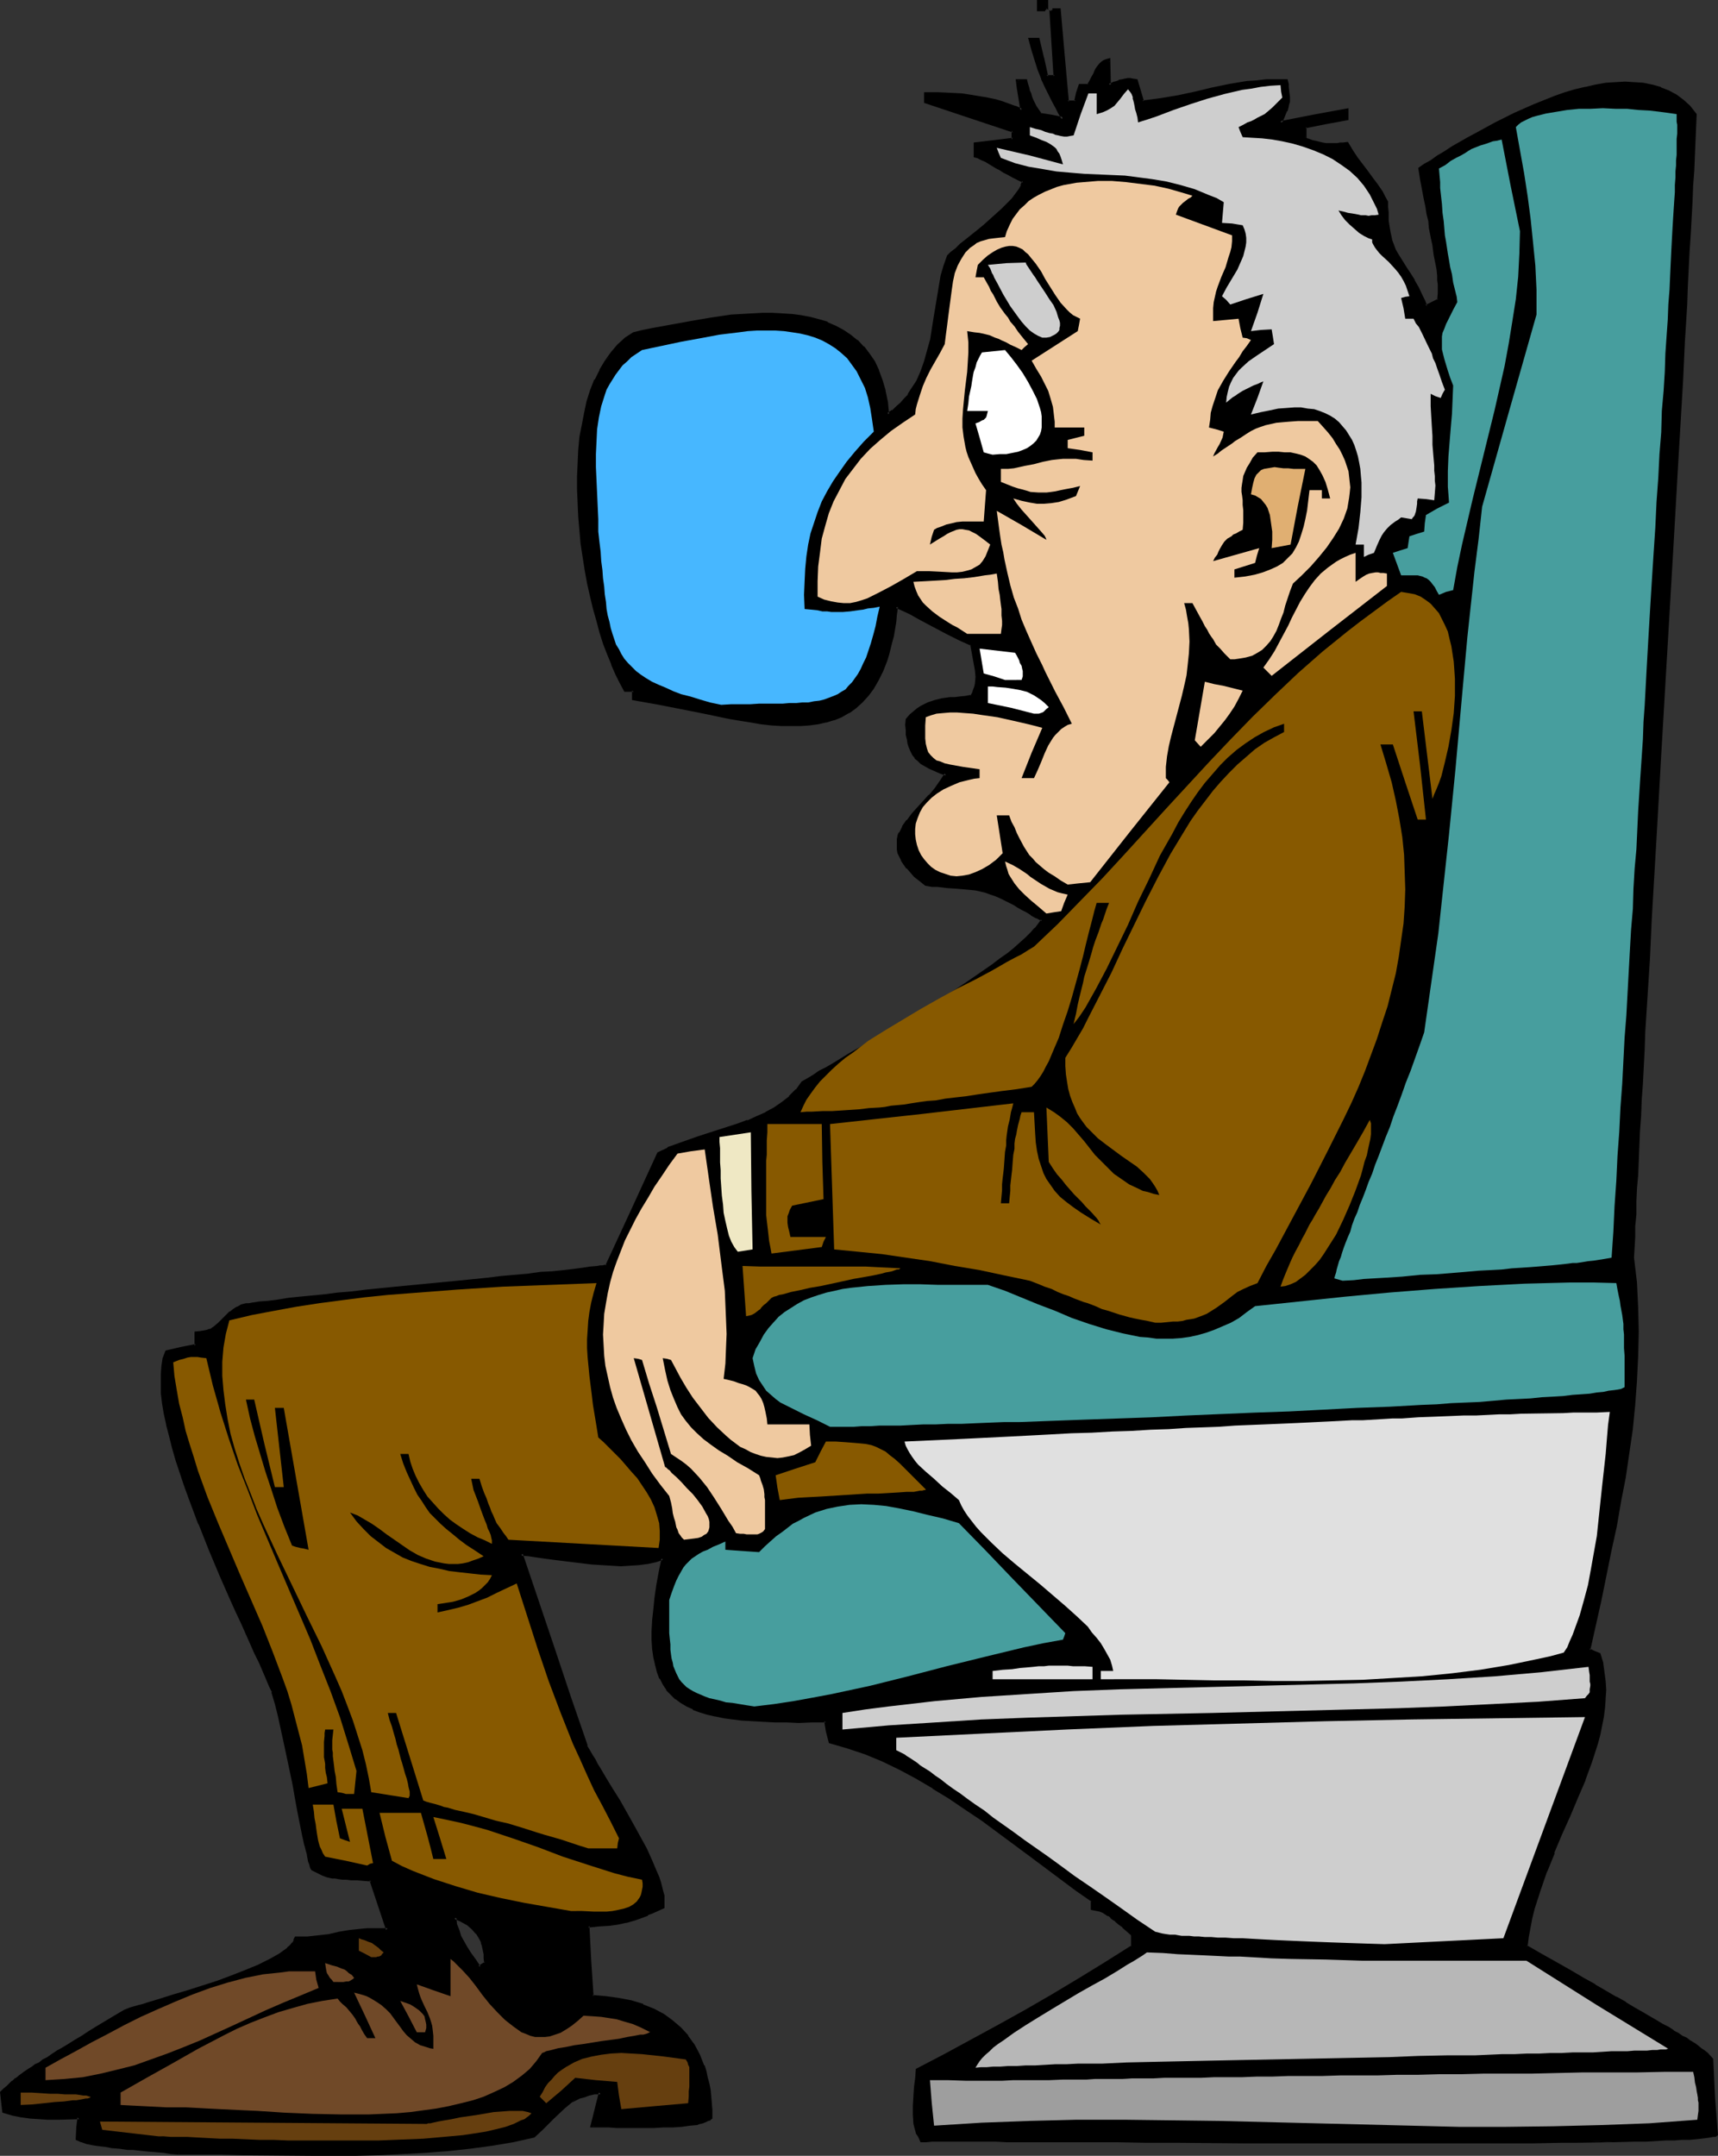<?xml version="1.0" encoding="UTF-8" standalone="no"?>
<svg
   version="1.0"
   width="124.238mm"
   height="155.882mm"
   id="svg51"
   sodipodi:docname="Airline Passenger 07.wmf"
   xmlns:inkscape="http://www.inkscape.org/namespaces/inkscape"
   xmlns:sodipodi="http://sodipodi.sourceforge.net/DTD/sodipodi-0.dtd"
   xmlns="http://www.w3.org/2000/svg"
   xmlns:svg="http://www.w3.org/2000/svg">
  <rect width="100%" height="100%" fill="#333333" stroke="none"/>
  <sodipodi:namedview
     id="namedview51"
     pagecolor="#ffffff"
     bordercolor="#000000"
     borderopacity="0.25"
     inkscape:showpageshadow="2"
     inkscape:pageopacity="0.0"
     inkscape:pagecheckerboard="0"
     inkscape:deskcolor="#d1d1d1"
     inkscape:document-units="mm" />
  <defs
     id="defs1">
    <pattern
       id="WMFhbasepattern"
       patternUnits="userSpaceOnUse"
       width="6"
       height="6"
       x="0"
       y="0" />
  </defs>
  <path
     style="fill:#000000;fill-opacity:1;fill-rule:evenodd;stroke:none"
     d="m 131.044,537.614 0.808,-0.646 0.97,-0.485 -0.162,-1.293 v -1.293 l -0.485,-2.101 -0.323,-1.131 -0.485,-0.808 -0.323,-0.808 -0.646,-0.808 -1.131,-1.293 -1.454,-1.293 -1.777,-0.808 -1.777,-0.808 0.323,1.939 0.485,1.616 0.646,1.616 0.808,1.454 0.808,1.616 1.131,1.616 1.293,1.778 z m -82.084,50.74 -2.262,-0.162 -1.939,-0.162 -1.939,-0.162 -1.777,-0.162 -1.616,-0.162 -1.616,-0.162 -1.454,-0.162 -1.293,-0.162 -1.293,-0.162 -1.131,-0.162 -1.939,-0.162 -1.777,-0.162 -1.454,-0.162 -1.131,-0.323 -0.969,-0.162 -0.969,-0.162 -0.646,-0.162 -1.293,-0.485 -1.454,-0.485 0.162,-2.909 0.485,-2.909 -3.07,0.162 H 15.835 13.088 10.664 l -2.262,-0.162 -2.424,-0.323 -2.424,-0.646 -2.424,-0.646 -0.646,-5.171 0.808,-0.808 0.808,-0.646 1.454,-1.454 0.969,-0.646 0.969,-0.808 1.131,-0.808 1.454,-1.131 0.808,-0.485 0.969,-0.485 0.969,-0.646 1.131,-0.808 1.131,-0.646 1.293,-0.808 1.454,-0.808 1.454,-0.97 1.616,-0.97 1.777,-1.131 1.777,-1.131 2.101,-1.131 2.101,-1.454 2.262,-1.293 2.585,-1.616 2.585,-1.616 0.646,-0.162 0.969,-0.323 0.969,-0.323 1.293,-0.323 1.293,-0.323 1.454,-0.485 1.454,-0.485 1.777,-0.485 3.555,-1.131 3.878,-1.293 3.878,-1.131 4.04,-1.454 4.04,-1.454 3.716,-1.454 3.555,-1.454 1.616,-0.808 1.616,-0.646 1.454,-0.808 1.293,-0.808 1.131,-0.808 0.969,-0.808 0.808,-0.646 0.646,-0.808 0.485,-0.808 0.162,-0.646 h 3.232 l 3.07,-0.323 2.747,-0.323 2.908,-0.646 2.908,-0.485 3.07,-0.323 1.616,-0.162 1.777,-0.162 h 1.939 l 1.939,0.162 -2.424,-6.948 -2.101,-6.787 -2.101,-0.162 h -1.777 l -1.454,-0.162 h -1.454 l -1.131,-0.162 h -0.969 l -0.969,-0.162 -0.808,-0.162 -1.293,-0.323 -1.293,-0.485 -1.293,-0.485 -0.646,-0.323 -0.808,-0.485 -0.162,-0.323 -0.162,-0.485 -0.323,-0.646 -0.162,-0.808 -0.162,-0.808 -0.323,-1.131 -0.323,-0.97 -0.162,-1.293 -0.323,-1.293 -0.323,-1.454 -0.646,-3.07 -0.646,-3.393 -0.646,-3.555 -0.808,-3.717 -0.808,-3.878 -1.454,-7.756 -0.969,-3.717 -0.808,-3.555 -0.808,-3.393 -0.808,-3.232 -0.808,-1.616 -0.808,-2.101 -0.969,-2.101 -0.969,-2.262 -1.131,-2.585 -1.293,-2.585 -1.293,-2.909 -1.293,-2.909 -1.454,-3.07 -1.293,-3.232 -3.07,-6.625 -2.908,-6.948 -2.747,-6.948 -2.747,-7.11 -1.131,-3.393 -1.293,-3.555 -0.969,-3.393 -0.969,-3.393 -0.969,-3.232 -0.646,-3.07 -0.646,-3.07 -0.485,-2.909 -0.323,-2.747 -0.162,-2.585 v -2.424 l 0.162,-2.262 0.485,-1.939 0.646,-1.939 3.878,-0.808 4.04,-0.808 v -3.555 h 1.293 l 0.969,-0.162 0.969,-0.323 0.808,-0.162 0.646,-0.323 0.646,-0.485 1.131,-0.97 1.131,-1.131 1.293,-1.293 0.646,-0.646 0.969,-0.646 0.969,-0.646 1.131,-0.485 0.646,-0.162 0.646,-0.162 0.646,-0.162 h 0.969 l 1.939,-0.323 2.262,-0.323 2.585,-0.323 2.908,-0.323 3.07,-0.323 3.393,-0.323 3.393,-0.485 3.878,-0.323 3.716,-0.485 4.04,-0.323 8.079,-0.808 8.402,-0.808 8.241,-0.808 8.079,-0.808 3.878,-0.485 3.878,-0.323 3.555,-0.485 3.555,-0.323 3.232,-0.323 2.908,-0.323 2.747,-0.323 2.424,-0.162 2.262,-0.323 1.777,-0.162 0.808,-0.162 0.646,-0.162 h 0.646 l 0.485,-0.162 7.11,-15.351 7.11,-15.351 2.585,-1.293 2.747,-0.97 5.494,-1.939 5.494,-1.778 5.494,-1.778 2.585,-0.97 2.585,-1.131 2.424,-1.131 2.262,-1.293 2.262,-1.454 1.939,-1.616 1.939,-1.939 1.616,-2.101 1.293,-0.808 1.616,-0.97 1.777,-0.97 1.777,-1.131 1.939,-1.131 2.101,-1.293 2.262,-1.131 2.262,-1.454 4.847,-2.747 5.009,-2.909 5.171,-3.07 10.18,-6.464 5.009,-3.232 4.524,-3.07 2.262,-1.616 2.101,-1.454 1.939,-1.616 1.939,-1.454 1.616,-1.454 1.454,-1.454 1.454,-1.293 1.131,-1.293 0.97,-1.293 0.808,-1.131 -1.454,-0.808 -1.454,-0.97 -1.293,-0.646 -1.131,-0.646 -1.293,-0.646 -0.97,-0.646 -1.939,-0.97 -1.616,-0.808 -1.454,-0.808 -1.454,-0.485 -1.293,-0.323 -1.293,-0.485 -1.616,-0.162 -1.454,-0.162 -1.777,-0.162 -2.101,-0.323 -2.424,-0.162 h -1.293 l -1.454,-0.162 -1.454,-0.162 -1.616,-0.162 -1.454,-1.293 -1.454,-1.131 -0.97,-1.131 -0.97,-1.131 -0.808,-0.97 -0.808,-1.131 -0.485,-0.97 -0.323,-0.97 -0.162,-0.808 -0.162,-0.97 v -0.97 l 0.162,-0.97 0.162,-0.808 0.323,-0.808 0.97,-1.616 1.131,-1.778 1.293,-1.616 1.454,-1.616 1.616,-1.778 1.616,-1.778 1.616,-1.939 1.454,-1.939 1.454,-2.101 -1.777,-0.485 -1.454,-0.646 -1.293,-0.646 -1.293,-0.646 -0.97,-0.646 -0.808,-0.808 -0.808,-0.646 -0.646,-0.97 -0.485,-0.808 -0.323,-0.97 -0.485,-1.131 -0.162,-1.131 -0.162,-1.131 -0.162,-1.293 v -1.454 -1.454 l 1.131,-1.131 0.969,-0.808 0.97,-0.808 0.97,-0.646 0.808,-0.485 0.969,-0.485 1.777,-0.646 1.939,-0.323 2.262,-0.323 1.293,-0.162 1.454,-0.162 1.454,-0.162 1.616,-0.162 0.485,-0.808 0.485,-0.97 0.162,-0.97 0.323,-0.808 v -1.778 -1.778 l -0.808,-3.555 -0.323,-1.778 -0.323,-1.778 -3.232,-1.454 -3.07,-1.616 -2.909,-1.454 -2.747,-1.454 -2.424,-1.293 -1.131,-0.646 -1.131,-0.646 -1.939,-0.97 -1.939,-0.808 -0.162,2.101 -0.323,2.101 -0.323,1.939 -0.323,1.778 -0.323,1.778 -0.97,3.393 -0.485,1.454 -0.969,2.747 -1.293,2.585 -1.293,2.262 -1.454,1.939 -1.616,1.778 -1.777,1.616 -1.777,1.131 -1.939,1.131 -1.939,0.97 -2.262,0.646 -2.262,0.323 -2.262,0.485 -2.424,0.162 h -2.585 l -2.585,-0.162 -2.747,-0.162 -2.747,-0.323 -2.909,-0.485 -2.908,-0.323 -3.07,-0.646 -6.14,-1.131 -6.463,-1.454 -6.625,-1.293 -6.786,-1.131 v -2.262 h -2.262 l -1.131,-2.262 -1.293,-2.262 -1.131,-2.585 -0.97,-2.747 -1.131,-3.07 -0.97,-2.909 -0.97,-3.232 -0.808,-3.393 -0.808,-3.393 -0.808,-3.393 -0.646,-3.555 -1.131,-7.433 -0.485,-3.555 -0.323,-3.717 -0.162,-3.717 -0.162,-3.717 v -3.555 l 0.162,-3.717 0.323,-3.555 0.323,-3.393 0.485,-3.393 0.646,-3.232 0.808,-3.07 0.97,-3.07 1.131,-2.747 1.293,-2.747 1.454,-2.424 1.616,-2.424 1.777,-1.939 1.939,-1.778 2.262,-1.616 2.424,-0.485 2.424,-0.485 5.332,-1.131 5.494,-0.97 5.494,-0.808 5.655,-0.808 5.655,-0.485 h 2.747 2.585 2.747 l 2.585,0.323 2.585,0.323 2.424,0.485 2.424,0.646 2.262,0.646 2.262,0.97 2.101,1.131 1.939,1.293 1.777,1.454 1.616,1.778 1.616,1.778 1.293,2.262 1.131,2.262 0.97,2.747 0.97,2.747 0.646,3.07 0.323,3.393 1.293,-0.97 1.293,-0.97 1.131,-0.97 0.97,-1.131 0.969,-1.131 0.97,-1.293 1.454,-2.585 1.293,-2.585 0.97,-2.747 0.808,-2.909 0.646,-2.909 1.131,-5.979 0.808,-5.979 0.485,-2.909 0.646,-2.747 0.808,-2.747 0.808,-2.585 0.97,-0.97 1.293,-0.97 1.293,-1.293 1.454,-1.131 3.232,-2.585 1.777,-1.454 1.616,-1.454 3.07,-2.909 1.616,-1.454 1.131,-1.293 1.131,-1.454 0.97,-1.293 0.646,-1.131 0.323,-1.131 -1.454,-0.808 -1.454,-0.646 -1.131,-0.646 -1.293,-0.646 -0.97,-0.646 -0.97,-0.485 -0.808,-0.485 -0.646,-0.485 -1.454,-0.808 -1.131,-0.646 -0.969,-0.323 -0.808,-0.323 v -3.393 l 5.171,-0.646 5.171,-0.485 v -2.424 l -23.914,-7.918 v -2.262 h 1.777 l 1.777,0.162 h 3.393 l 3.07,0.323 2.909,0.323 3.07,0.646 3.07,0.646 1.616,0.485 1.777,0.646 1.939,0.646 1.777,0.646 -0.646,-4.04 -0.323,-1.939 -0.162,-1.939 h 2.262 l 0.323,0.97 0.162,0.808 0.323,0.808 0.162,0.646 0.323,1.293 0.485,0.808 0.808,1.778 0.646,0.808 0.646,1.131 3.232,0.646 3.07,0.646 -0.808,-1.616 -0.97,-1.616 -0.808,-1.454 -0.646,-1.293 -1.293,-2.585 -1.131,-2.424 -0.97,-2.585 -0.808,-2.424 -0.808,-2.747 -0.808,-3.07 h 2.262 l 1.131,5.171 1.131,5.009 h 2.262 l -0.97,-18.098 h -3.555 V 0.323 h 2.262 V 2.747 h 3.555 l 0.969,12.443 1.293,12.604 h 2.262 l 0.485,-2.262 0.646,-2.262 h 2.262 l 0.646,-1.131 0.485,-0.97 0.485,-0.808 0.323,-0.646 0.323,-0.646 0.485,-0.485 0.485,-0.808 0.485,-0.646 0.646,-0.323 0.485,-0.162 0.808,-0.162 v 6.787 l 0.808,-0.323 0.646,-0.323 0.646,-0.162 0.646,-0.162 0.969,-0.323 0.646,-0.162 h 0.646 0.646 l 0.808,0.162 0.969,0.162 1.777,5.656 2.424,-0.162 2.585,-0.323 4.686,-0.808 4.686,-1.131 4.686,-0.97 4.686,-0.97 4.847,-0.808 2.424,-0.323 2.747,-0.162 2.585,-0.162 2.908,0.162 0.162,0.808 0.162,0.97 0.162,1.454 0.162,1.293 -0.162,1.131 -0.162,1.131 -0.485,1.293 -0.646,1.454 -0.323,0.97 -0.485,0.808 9.049,-1.616 9.21,-1.778 v 2.424 l -5.817,0.97 -5.655,1.293 v 3.393 l 0.97,0.323 0.808,0.162 0.808,0.323 0.808,0.162 1.131,0.323 h 1.131 l 1.131,0.162 h 1.131 l 0.808,-0.162 h 0.808 0.808 l 1.131,-0.162 1.293,2.262 1.131,1.778 2.585,3.555 1.454,1.616 1.293,2.101 1.454,2.101 0.808,1.131 0.808,1.454 v 1.293 1.454 1.131 l 0.162,1.131 0.162,2.101 0.323,1.778 0.323,1.454 0.485,1.454 0.646,1.293 0.646,1.293 0.646,1.131 0.97,1.293 0.808,1.293 0.97,1.616 1.131,1.778 0.97,1.939 0.646,1.131 0.646,1.293 0.485,1.293 0.646,1.293 3.555,-1.778 v -1.778 l 0.162,-1.616 v -0.97 l -0.162,-1.131 -0.162,-1.293 -0.162,-1.454 -0.323,-1.778 -0.323,-2.262 -0.162,-1.293 -0.323,-1.293 -0.162,-1.454 -0.323,-1.616 -0.323,-1.778 -0.323,-1.778 -0.323,-2.101 -0.485,-2.101 -0.323,-2.262 -0.485,-2.424 -0.485,-2.585 -0.485,-2.909 1.454,-0.97 1.616,-0.97 1.777,-1.131 1.939,-1.293 2.101,-1.131 2.101,-1.454 2.262,-1.293 2.424,-1.293 5.009,-2.747 5.332,-2.585 5.332,-2.424 5.655,-2.101 2.747,-0.97 2.747,-0.808 2.747,-0.646 2.747,-0.646 2.747,-0.485 2.585,-0.162 2.747,-0.162 h 2.424 l 2.424,0.323 2.424,0.485 2.262,0.646 2.262,0.97 2.101,0.97 1.777,1.454 1.777,1.616 1.616,1.939 -0.162,3.717 -0.162,3.717 -0.162,3.878 -0.162,4.04 -0.162,4.201 -0.323,4.363 -0.162,4.363 -0.323,4.525 -0.162,4.686 -0.323,4.686 -0.162,5.009 -0.323,4.848 -0.646,10.342 -0.485,10.503 -0.646,10.827 -0.646,10.988 -0.646,11.311 -0.646,11.311 -1.293,23.108 -1.293,23.269 -0.646,11.473 -0.646,11.473 -0.646,11.311 -0.646,10.988 -0.646,10.988 -0.646,10.665 -0.485,10.18 -0.323,5.009 -0.323,5.009 -0.323,4.848 -0.162,4.686 -0.323,4.686 -0.162,4.363 -0.323,4.363 -0.162,4.363 -0.162,4.04 -0.323,4.04 -0.162,3.878 -0.162,3.555 -0.162,3.555 -0.162,3.555 -0.162,3.232 -0.162,2.909 -0.162,2.909 v 2.747 l 0.646,6.787 0.323,6.787 0.162,6.625 v 6.787 l -0.323,6.625 -0.646,6.625 -0.646,6.625 -0.808,6.625 -1.131,6.464 -1.131,6.625 -1.293,6.625 -1.293,6.787 -2.908,13.412 -3.07,13.897 1.454,0.485 1.454,0.646 0.646,2.424 0.485,2.424 0.162,2.424 0.162,2.424 v 2.424 l -0.323,2.424 -0.323,2.424 -0.485,2.424 -0.485,2.424 -0.646,2.585 -1.454,4.848 -1.939,4.848 -1.939,5.009 -2.101,5.009 -2.262,5.009 -2.101,5.009 -2.101,5.171 -1.777,5.009 -1.454,5.171 -0.808,2.585 -0.485,2.585 -0.485,2.585 -0.162,2.585 4.201,2.424 4.04,2.262 3.716,2.101 3.393,2.101 3.232,1.939 3.07,1.616 2.747,1.616 2.585,1.616 2.424,1.293 2.101,1.293 2.101,1.131 1.939,1.131 1.616,0.97 1.454,0.97 1.454,0.808 1.293,0.646 1.131,0.808 0.97,0.646 0.97,0.485 0.808,0.485 0.646,0.646 0.646,0.323 1.131,0.808 0.808,0.646 0.808,0.646 1.454,1.454 0.485,10.18 0.646,10.342 -0.323,0.162 -0.485,0.162 -0.97,0.162 -0.97,0.162 h -1.293 l -1.454,0.162 -1.777,0.162 -2.101,0.162 h -2.101 l -2.262,0.162 h -2.585 l -2.747,0.162 h -2.908 l -3.07,0.162 h -3.232 -3.393 l -3.555,0.162 h -3.555 -3.878 l -3.878,0.162 h -4.04 -4.04 -8.564 -36.518 -18.905 -9.533 -9.372 l -9.049,-0.162 h -8.887 -8.564 l -4.201,-0.162 h -11.796 -3.716 -10.341 -3.07 -17.128 -1.616 -1.293 l -0.646,-1.131 -0.485,-1.131 -0.485,-1.131 -0.162,-1.131 -0.323,-2.424 v -2.585 l 0.162,-2.585 0.323,-2.585 0.323,-2.424 v -2.262 l 7.594,-3.878 7.433,-4.04 7.433,-3.878 7.271,-4.201 7.271,-4.201 7.271,-4.363 7.271,-4.363 7.271,-4.686 v -3.393 l -1.293,-1.131 -1.131,-0.97 -0.97,-0.808 -0.97,-0.808 -0.808,-0.646 -0.646,-0.485 -0.646,-0.485 -0.485,-0.323 -0.97,-0.485 -0.808,-0.323 -0.97,-0.162 -1.131,-0.323 v -2.262 l -4.201,-2.909 -4.363,-3.232 -8.564,-6.302 -8.564,-6.464 -4.363,-3.232 -4.363,-3.07 -4.524,-2.909 -4.524,-2.909 -4.524,-2.585 -4.686,-2.424 -4.686,-2.262 -4.686,-1.939 -4.847,-1.778 -4.847,-1.293 -0.646,-2.909 -0.485,-2.747 h -3.716 -3.716 -3.393 l -3.232,-0.162 h -3.07 l -2.909,-0.323 -2.747,-0.162 -2.747,-0.323 -2.424,-0.323 -2.262,-0.323 -2.101,-0.646 -2.101,-0.646 -1.777,-0.646 -1.777,-0.808 -1.454,-0.97 -1.454,-0.97 -1.293,-1.131 -1.131,-1.293 -0.97,-1.454 -0.808,-1.616 -0.646,-1.778 -0.646,-1.939 -0.323,-1.939 -0.323,-2.262 -0.162,-2.424 v -2.585 l 0.162,-2.747 0.162,-3.07 0.485,-3.07 0.485,-3.393 0.646,-3.555 0.646,-3.878 -1.939,0.485 -2.262,0.646 -2.262,0.162 -2.424,0.323 h -2.585 -2.585 l -5.332,-0.485 -5.332,-0.646 -5.171,-0.646 -2.262,-0.323 -2.424,-0.323 -2.101,-0.162 -1.939,-0.323 8.725,26.178 4.363,13.25 4.524,13.089 0.485,0.808 0.485,0.97 0.646,0.97 0.646,1.131 0.646,1.131 0.808,1.293 1.616,2.747 1.777,2.909 1.939,3.232 3.716,6.464 1.777,3.232 1.777,3.232 1.454,3.232 1.293,3.07 0.485,1.454 0.485,1.293 0.485,1.293 0.323,1.293 0.162,1.293 0.162,0.97 v 0.97 l -0.162,0.97 -1.454,0.808 -1.454,0.485 -1.293,0.646 -1.293,0.485 -2.262,0.97 -2.262,0.485 -2.262,0.485 -2.424,0.323 -2.585,0.323 h -1.454 l -1.616,0.162 0.485,9.534 0.485,9.695 3.878,0.323 3.555,0.485 3.232,0.808 3.232,0.97 2.909,1.131 2.585,1.616 2.585,1.616 2.101,1.939 1.939,2.101 1.616,2.424 1.616,2.747 1.131,2.909 0.485,1.616 0.485,1.454 0.323,1.778 0.323,1.778 0.162,1.778 0.323,1.778 v 1.939 1.939 l -0.323,0.323 -0.485,0.323 -0.646,0.323 -0.646,0.162 -0.808,0.323 -0.808,0.162 -2.101,0.323 -2.101,0.162 -2.424,0.162 -2.585,0.162 -2.585,0.162 h -5.171 l -2.585,-0.162 h -2.424 -2.101 l -1.777,-0.162 h -2.909 l 2.424,-9.049 -1.616,0.162 -1.454,0.323 -1.454,0.323 -1.293,0.485 -2.262,1.131 -2.101,1.616 -1.939,1.778 -0.97,0.97 -0.97,0.97 -2.101,2.101 -2.262,2.101 -5.655,1.131 -5.817,0.97 -5.817,0.808 -6.14,0.808 -6.14,0.485 -6.14,0.323 -6.302,0.162 -6.302,0.162 H 84.993 72.551 l -5.979,-0.162 H 60.594 l -5.817,-0.162 z"
     id="path1" />
  <path
     style="fill:#000000;fill-opacity:1;fill-rule:evenodd;stroke:none"
     d="m 130.882,538.26 1.293,-0.808 0.97,-0.646 v -1.616 l -0.162,-1.293 v -0.162 l -0.485,-2.101 -0.323,-0.97 v -0.162 l -0.485,-0.808 -0.323,-0.808 v -0.162 l -0.646,-0.808 v 0 l -1.293,-1.293 v 0 l -1.454,-1.293 -1.777,-0.808 -2.424,-1.131 0.323,2.585 v 0 l 0.485,1.778 v 0 l 0.646,1.616 v 0 l 0.808,1.616 v 0 l 0.97,1.454 1.131,1.778 1.131,1.778 1.616,2.262 0.485,-0.808 -1.293,-1.939 -1.293,-1.778 -1.131,-1.778 -0.808,-1.454 v 0 l -0.808,-1.454 v 0 l -0.485,-1.616 v 0 l -0.646,-1.616 v 0 l -0.162,-1.939 -0.646,0.485 1.777,0.808 1.777,0.97 -0.162,-0.162 1.454,1.293 v 0 l 1.131,1.293 v -0.162 l 0.485,0.808 v 0 l 0.485,0.808 0.485,0.97 -0.162,-0.162 0.323,0.97 0.485,2.262 v -0.162 1.293 l 0.162,1.293 0.162,-0.323 -0.808,0.485 -0.97,0.646 0.646,0.162 z"
     id="path2" />
  <path
     style="fill:#000000;fill-opacity:1;fill-rule:evenodd;stroke:none"
     d="m 48.96,588.03 v 0 l -2.101,-0.323 -2.101,-0.162 v 0 l -1.939,-0.162 h 0.162 l -1.939,-0.162 -1.616,-0.162 -1.454,-0.162 -1.454,-0.162 -1.454,-0.162 -1.131,-0.162 h -1.293 l -1.939,-0.162 -1.777,-0.323 -1.293,-0.162 -1.293,-0.162 -0.969,-0.162 -0.808,-0.162 v 0 l -0.646,-0.323 -1.454,-0.323 h 0.162 l -1.454,-0.485 0.323,0.323 0.162,-2.909 v 0 l 0.323,-3.232 -6.14,0.162 h -2.747 l -2.424,-0.162 h 0.162 l -2.424,-0.162 -2.424,-0.323 h 0.162 l -2.585,-0.485 -2.424,-0.808 0.323,0.323 -0.646,-5.009 v 0.323 l 0.808,-0.808 0.646,-0.646 1.616,-1.454 v 0 l 0.808,-0.646 v 0 l 0.969,-0.808 v 0 l 1.293,-0.808 1.454,-0.97 0.808,-0.646 0.969,-0.485 0.969,-0.646 0.969,-0.646 1.293,-0.808 1.131,-0.808 1.454,-0.808 1.454,-0.97 1.616,-0.97 1.777,-1.131 1.939,-0.97 1.939,-1.293 2.262,-1.293 2.262,-1.454 2.424,-1.616 2.747,-1.454 H 34.256 l 0.646,-0.162 0.969,-0.323 0.969,-0.323 1.131,-0.485 1.454,-0.323 1.454,-0.485 1.454,-0.323 1.616,-0.646 3.716,-0.97 3.878,-1.293 3.878,-1.293 4.04,-1.293 4.04,-1.454 v 0 l 3.716,-1.454 v 0 l 3.555,-1.616 1.777,-0.646 1.454,-0.808 1.454,-0.808 1.293,-0.808 v 0 l 1.131,-0.808 1.131,-0.808 v 0 l 0.808,-0.646 0.808,-0.808 0.323,-0.97 h 0.162 l 0.162,-0.808 -0.485,0.323 h 3.232 l 3.07,-0.323 2.747,-0.323 2.908,-0.485 2.908,-0.485 3.07,-0.485 h 1.616 v 0 l 1.777,-0.162 h 1.939 2.585 l -2.585,-7.272 -2.424,-7.11 -2.262,-0.162 -1.777,-0.162 h -1.454 v 0 l -1.293,-0.162 h -0.162 -1.131 v 0 l -0.969,-0.162 -0.808,-0.162 -0.808,-0.162 -1.454,-0.323 h 0.162 l -1.293,-0.323 v 0 l -1.293,-0.485 -0.646,-0.323 -0.808,-0.485 0.162,0.162 -0.162,-0.323 v 0 l -0.162,-0.485 -0.162,-0.646 -0.162,-0.808 v 0.162 L 84.831,507.558 v 0 l -0.162,-0.97 -0.323,-1.131 v 0 l -0.323,-1.131 v -0.162 l -0.162,-1.293 v 0 l -0.323,-1.454 -1.293,-6.302 -0.646,-3.555 -0.808,-3.878 -0.808,-3.717 -1.616,-7.756 v 0 l -0.808,-3.717 v 0 l -0.808,-3.717 v 0 l -0.808,-3.393 -0.808,-3.232 h -0.162 l -0.646,-1.778 -0.969,-1.939 -0.808,-2.101 -1.131,-2.262 -1.131,-2.585 -1.293,-2.585 -1.131,-2.909 -1.454,-2.909 -1.454,-3.07 -1.293,-3.232 -2.908,-6.625 -3.07,-6.948 -2.747,-6.948 v 0 l -2.585,-7.11 -1.293,-3.393 -1.131,-3.555 -0.969,-3.232 -0.969,-3.393 -0.969,-3.232 -0.808,-3.232 v 0.162 l -0.485,-3.07 -0.485,-2.909 -0.323,-2.747 v 0 l -0.162,-2.585 v -2.424 0 l 0.162,-2.262 0.485,-1.939 v 0 l 0.646,-1.778 -0.485,0.323 4.04,-0.808 4.363,-0.97 v -3.878 l -0.485,0.485 1.293,-0.162 v 0 h 1.131 v 0 l 0.969,-0.323 0.808,-0.323 0.646,-0.323 h 0.162 l 0.485,-0.485 h 0.162 l 1.131,-0.97 1.131,-1.131 1.293,-1.293 0.646,-0.646 v 0 l 0.808,-0.646 0.969,-0.485 v 0 l 1.131,-0.646 h -0.162 0.646 l 0.646,-0.162 0.808,-0.162 0.808,-0.162 2.101,-0.162 2.262,-0.323 2.585,-0.323 2.908,-0.323 2.908,-0.485 3.393,-0.162 3.555,-0.485 3.716,-0.323 3.716,-0.485 4.04,-0.323 8.079,-0.97 8.402,-0.808 8.241,-0.808 8.079,-0.808 4.04,-0.323 3.716,-0.485 3.555,-0.323 3.555,-0.323 3.232,-0.323 2.908,-0.323 2.909,-0.323 2.424,-0.323 2.101,-0.162 1.939,-0.323 0.808,-0.162 h 0.646 l 0.485,-0.162 h 0.808 l 7.11,-15.674 7.11,-15.351 -0.162,0.162 2.747,-1.293 v 0.162 l 2.585,-1.131 v 0 l -0.323,-0.808 v 0 l -2.747,0.97 v 0.162 l -2.747,1.293 -7.11,15.513 -7.11,15.351 0.323,-0.162 h -0.485 l -0.646,0.162 h -0.646 l -0.808,0.162 -1.939,0.162 -2.101,0.323 -2.424,0.323 -2.747,0.323 -3.07,0.323 -3.232,0.162 -3.393,0.485 -3.716,0.323 -3.716,0.323 -3.878,0.485 -8.079,0.808 -8.402,0.808 -8.402,0.808 -8.079,0.808 -3.878,0.485 -3.878,0.323 -3.716,0.485 -3.393,0.323 -3.393,0.323 -3.07,0.323 -2.908,0.485 -2.585,0.323 -2.262,0.162 -2.101,0.323 -0.808,0.162 h -0.808 l -0.646,0.162 -0.646,0.162 -1.131,0.646 h -0.162 l -0.969,0.646 -0.808,0.646 H 62.694 l -0.646,0.646 -1.293,1.293 -1.131,1.131 -1.131,0.97 v 0 l -0.485,0.323 v 0 l -0.646,0.485 v -0.162 l -0.808,0.323 -0.808,0.162 v 0 l -0.969,0.162 v 0 l -1.616,0.162 v 3.878 l 0.323,-0.485 -4.04,0.808 -4.201,0.97 -0.808,2.101 v 0 l -0.323,2.101 -0.162,2.262 v 0 2.424 2.585 0.162 l 0.323,2.747 0.485,2.909 0.646,2.909 v 0.162 l 0.808,3.07 0.808,3.232 0.969,3.393 1.131,3.393 1.131,3.393 1.293,3.555 2.585,6.948 0.162,0.162 2.747,6.948 2.908,6.948 2.908,6.625 1.454,3.232 1.454,3.07 1.293,2.909 1.293,2.909 1.131,2.585 1.293,2.585 0.969,2.262 0.969,2.262 0.808,1.939 0.808,1.616 h -0.162 l 0.969,3.232 0.808,3.232 v 0 l 0.808,3.717 v 0 l 0.808,3.717 v 0 l 1.616,7.595 0.808,3.878 0.646,3.717 0.646,3.555 1.293,6.464 0.323,1.454 v 0 l 0.323,1.454 v -0.162 l 0.323,1.293 v 0 l 0.323,1.131 0.162,1.131 v -0.162 l 0.162,0.97 v 0 l 0.323,0.808 0.162,0.646 0.162,0.485 v 0 l 0.323,0.485 0.969,0.485 0.646,0.323 1.293,0.646 v 0 l 1.293,0.485 v 0 l 1.454,0.323 h 0.808 l 0.808,0.162 1.131,0.162 v 0 h 1.131 v 0 l 1.293,0.162 h 0.162 1.454 l 1.777,0.162 2.101,0.162 -0.485,-0.323 2.262,6.787 2.262,6.787 0.485,-0.485 h -1.939 -1.939 -1.777 v 0 l -1.777,0.162 -3.07,0.323 -2.908,0.485 -2.747,0.646 -2.908,0.323 -2.908,0.323 v 0 H 80.63 l -0.485,0.97 h 0.162 l -0.485,0.808 v -0.162 l -0.646,0.808 -0.808,0.646 h 0.162 l -1.131,0.808 -1.131,0.808 v 0 l -1.131,0.646 -1.454,0.808 -1.616,0.808 -1.616,0.808 -3.555,1.454 v 0 l -3.716,1.454 v 0 l -3.878,1.454 -4.04,1.293 -4.04,1.293 -3.878,1.131 -3.555,1.131 -1.616,0.485 -1.616,0.485 -1.454,0.485 -1.293,0.323 -1.131,0.323 -1.131,0.323 -0.808,0.323 -0.808,0.323 -2.747,1.616 -2.424,1.454 -2.424,1.454 -2.101,1.293 -1.939,1.293 -1.939,1.131 -1.777,1.131 -1.616,0.97 -1.454,0.808 -1.454,0.97 -1.131,0.808 -1.293,0.646 -0.969,0.808 -1.131,0.485 -0.808,0.646 -0.808,0.485 -1.454,0.97 -1.293,0.97 v 0 l -0.969,0.808 v -0.162 l -0.808,0.808 H 3.232 L 1.777,570.093 0.969,570.74 0,571.709 l 0.646,5.656 2.747,0.808 2.424,0.485 v 0 l 2.424,0.323 2.424,0.162 v 0 l 2.424,0.162 h 2.747 l 5.817,-0.162 -0.485,-0.485 -0.323,2.747 v 0.162 l -0.162,3.232 1.454,0.646 h 0.162 l 1.293,0.485 0.808,0.162 v 0 l 0.808,0.162 0.969,0.162 1.293,0.162 1.454,0.162 1.616,0.323 2.101,0.162 1.131,0.162 1.131,0.162 h 1.454 l 1.454,0.162 1.454,0.162 1.616,0.162 1.939,0.162 v 0 l 1.939,0.162 v 0 l 1.939,0.323 2.262,0.162 v 0 z"
     id="path3" />
  <path
     style="fill:#000000;fill-opacity:1;fill-rule:evenodd;stroke:none"
     d="m 185.497,313.325 5.494,-1.939 5.494,-1.616 5.494,-1.778 2.424,-0.97 0.162,-0.162 2.585,-0.97 2.424,-1.131 v 0 l 2.424,-1.454 2.101,-1.454 v 0 l 2.101,-1.616 v 0 l 1.777,-1.939 v 0 l 1.777,-2.101 v 0 l 1.293,-0.808 v 0 l 1.616,-0.97 1.616,-0.97 v 0 l 1.777,-0.97 1.939,-1.293 h 0.162 l 2.101,-1.131 2.101,-1.293 2.262,-1.454 4.848,-2.747 5.009,-2.909 5.171,-3.07 10.341,-6.302 4.848,-3.232 4.686,-3.232 2.101,-1.616 2.101,-1.454 2.101,-1.454 v -0.162 l 1.777,-1.454 h 0.162 l 1.616,-1.454 1.454,-1.454 1.454,-1.293 1.131,-1.293 v 0 l 1.131,-1.293 0.97,-1.616 -1.939,-1.131 v 0 l -1.293,-0.808 h -0.162 l -1.293,-0.646 -1.131,-0.808 v 0 l -1.131,-0.646 h -0.162 l -0.969,-0.485 -1.939,-1.131 -1.616,-0.646 -1.454,-0.808 v 0 l -1.454,-0.485 -1.293,-0.485 -1.454,-0.323 v 0 l -1.454,-0.323 -1.616,-0.162 -1.777,-0.162 -1.939,-0.162 -2.424,-0.162 -1.454,-0.162 -1.293,-0.162 -1.616,-0.162 -1.616,-0.162 0.162,0.162 -1.454,-1.293 h 0.162 l -1.454,-1.131 -1.131,-1.131 -0.97,-1.131 0.162,0.162 -0.808,-1.131 -0.646,-0.97 v 0 l -0.485,-0.97 v 0 l -0.323,-0.97 -0.323,-0.808 v 0.162 -0.97 -0.97 0.162 l 0.162,-0.97 0.162,-0.808 v 0 l 0.323,-0.808 h -0.162 l 0.97,-1.616 v 0 l 1.131,-1.616 h -0.162 l 1.454,-1.616 1.454,-1.616 1.616,-1.778 1.616,-1.778 v 0 l 1.616,-1.939 v 0 l 1.454,-2.101 1.616,-2.424 -2.101,-0.808 v 0 l -1.454,-0.485 -1.293,-0.646 v 0 l -1.131,-0.646 -1.131,-0.808 0.162,0.162 -0.808,-0.808 -0.808,-0.646 v 0 l -0.485,-0.808 -0.646,-0.97 0.162,0.162 -0.485,-0.97 -0.323,-1.131 v 0.162 l -0.162,-1.131 -0.162,-1.293 -0.162,-1.293 v 0.162 -1.454 -1.454 l -0.162,0.323 1.131,-1.131 0.97,-0.808 h -0.162 l 0.97,-0.808 v 0 l 0.969,-0.485 0.97,-0.646 h -0.162 l 0.97,-0.323 v 0 l 1.777,-0.646 v 0 l 1.939,-0.485 2.262,-0.162 1.293,-0.162 1.293,-0.162 1.454,-0.162 1.939,-0.323 0.646,-0.97 0.323,-0.97 v 0 l 0.323,-0.97 v 0 l 0.162,-0.808 v -0.162 l 0.162,-1.778 -0.162,-1.778 v -0.162 l -0.646,-3.555 -0.323,-1.778 -0.323,-1.939 -3.555,-1.616 -3.07,-1.454 -2.908,-1.616 -2.747,-1.293 -2.424,-1.454 -1.131,-0.485 -1.131,-0.646 -1.939,-0.97 -2.424,-1.131 -0.323,2.747 -0.162,1.939 -0.323,1.939 -0.485,1.939 -0.323,1.778 v -0.162 l -0.808,3.393 -0.485,1.454 v 0 l -1.131,2.747 v 0 l -1.131,2.585 v 0 l -1.454,2.262 -1.454,1.939 h 0.162 l -1.616,1.778 -1.777,1.454 h 0.162 l -1.777,1.131 v 0 l -1.939,1.131 -1.939,0.808 v 0 l -2.262,0.646 h 0.162 l -2.262,0.485 -2.424,0.323 -2.424,0.162 h 0.162 -2.585 l -2.585,-0.162 -2.747,-0.162 h 0.162 l -2.909,-0.323 -2.909,-0.323 -2.908,-0.485 -2.909,-0.485 -6.14,-1.293 -6.625,-1.293 -6.463,-1.293 -6.948,-1.293 0.485,0.485 -0.162,-2.747 h -2.585 l 0.323,0.162 -1.131,-2.101 -1.131,-2.424 -1.131,-2.424 v 0 l -0.97,-2.747 -1.131,-2.909 -0.97,-3.07 -0.97,-3.232 -0.97,-3.232 -0.808,-3.393 -0.808,-3.555 v 0 l -0.646,-3.555 -0.97,-7.272 -0.485,-3.717 -0.323,-3.717 v 0.162 l -0.162,-3.717 -0.162,-3.717 v -3.555 l 0.162,-3.717 0.162,-3.555 v 0.162 l 0.485,-3.555 0.485,-3.393 0.646,-3.232 v 0.162 l 0.808,-3.232 0.97,-2.909 v 0 l 1.131,-2.747 h -0.162 l 1.293,-2.747 v 0 l 1.454,-2.424 1.616,-2.262 -2.262,1.778 -1.454,2.424 v 0.162 l -1.293,2.585 h -0.162 l -1.131,2.909 v 0 l -0.97,3.07 -0.646,3.07 v 0 l -0.646,3.393 -0.646,3.232 -0.323,3.555 v 0 l -0.162,3.555 -0.162,3.717 v 3.555 l 0.162,3.717 0.162,3.717 v 0 l 0.323,3.717 0.323,3.717 1.131,7.272 0.646,3.555 v 0 l 0.808,3.555 0.808,3.393 0.969,3.393 0.808,3.07 0.97,3.07 1.131,2.909 1.131,2.747 v 0.162 l 1.131,2.585 1.131,2.262 1.293,2.424 h 2.585 l -0.485,-0.323 v 2.585 l 7.271,1.293 6.625,1.293 6.463,1.293 6.14,1.293 2.909,0.485 3.07,0.485 2.747,0.485 2.908,0.323 v 0 l 2.747,0.162 h 2.585 2.585 v 0 l 2.424,-0.162 2.424,-0.323 2.101,-0.485 h 0.162 l 2.101,-0.646 h 0.162 l 1.939,-0.808 1.939,-1.131 h 0.162 l 1.777,-1.293 v 0 l 1.777,-1.616 1.616,-1.778 v 0 l 1.454,-1.939 1.293,-2.262 v 0 l 1.293,-2.585 v 0 l 1.131,-2.909 v 0 l 0.485,-1.616 0.808,-3.232 v 0 l 0.485,-1.778 0.323,-1.939 0.323,-1.939 0.162,-1.939 0.323,-2.262 -0.646,0.323 1.777,0.808 2.101,0.97 1.131,0.646 1.131,0.646 2.424,1.293 2.747,1.454 2.747,1.454 3.232,1.616 3.232,1.454 -0.162,-0.323 0.323,1.778 0.323,1.778 0.646,3.555 v 0 l 0.162,1.778 -0.162,1.778 v 0 l -0.162,0.808 v 0 l -0.323,0.808 v 0 l -0.323,0.97 -0.485,0.808 0.323,-0.323 -1.616,0.323 -1.616,0.162 -1.293,0.162 h -1.293 l -2.262,0.323 -1.939,0.485 v 0 l -1.939,0.646 v 0 l -0.97,0.485 v 0 l -0.97,0.485 -0.969,0.646 v 0 l -0.97,0.808 v 0 l -0.97,0.808 -1.131,1.293 -0.162,1.616 0.162,1.454 v 0 1.293 l 0.323,1.293 0.162,1.131 v 0 l 0.323,0.97 0.485,1.131 0.485,0.97 0.646,0.808 v 0.162 l 0.808,0.646 0.808,0.808 v 0 l 1.131,0.646 1.131,0.646 v 0 l 1.454,0.646 1.454,0.646 v 0 l 1.777,0.646 -0.323,-0.646 -1.293,1.939 -1.454,2.101 v 0 l -1.616,1.939 v -0.162 l -1.616,1.778 -1.616,1.778 -1.454,1.616 -1.293,1.778 h -0.162 l -1.131,1.616 v 0.162 l -0.808,1.616 h -0.162 l -0.323,0.808 v 0.162 l -0.162,0.808 v 0.97 0 0.97 0.97 l 0.162,0.97 0.485,0.97 v 0 l 0.485,0.97 v 0.162 l 0.646,0.97 0.808,1.131 h 0.162 l 0.97,1.131 0.97,1.131 1.454,1.131 v 0 l 1.616,1.293 1.777,0.323 h 1.454 l 1.454,0.162 1.293,0.162 2.424,0.162 1.939,0.162 1.777,0.162 1.616,0.162 1.454,0.323 v 0 l 1.293,0.323 1.293,0.485 1.454,0.485 v 0 l 1.454,0.646 1.616,0.808 1.939,0.97 0.97,0.646 v 0 l 1.131,0.646 v 0 l 1.293,0.646 1.293,0.808 h -0.162 l 1.454,0.808 h 0.162 l 1.454,0.808 -0.162,-0.485 -0.808,1.131 -0.97,1.293 v -0.162 l -1.131,1.293 -1.454,1.454 -1.454,1.293 -1.616,1.454 v 0 l -1.777,1.454 v 0 l -2.101,1.454 -2.101,1.616 -2.101,1.454 -4.686,3.232 -4.847,3.232 -10.341,6.302 -5.171,3.07 -5.009,3.07 -4.848,2.747 -2.262,1.293 -2.101,1.293 -2.101,1.293 v 0 l -1.939,1.131 -1.939,0.97 v 0 l -1.616,1.131 -1.616,0.97 v 0 l -1.454,0.808 -1.616,2.262 v -0.162 l -1.939,1.939 h 0.162 l -2.101,1.616 v 0 l -2.101,1.454 -2.424,1.293 h 0.162 l -2.585,1.131 -2.424,1.131 v -0.162 l -2.585,0.97 -5.494,1.778 -5.494,1.778 -5.494,1.939 z"
     id="path4" />
  <path
     style="fill:#000000;fill-opacity:1;fill-rule:evenodd;stroke:none"
     d="m 167.562,96.793 v 0 l 1.777,-1.939 1.939,-1.778 v 0 l 2.101,-1.616 h -0.162 l 2.424,-0.485 2.585,-0.485 5.171,-0.97 5.494,-0.97 5.494,-0.97 5.655,-0.646 5.655,-0.485 v 0 l 2.747,-0.162 h 2.585 l 2.747,0.162 2.585,0.162 v 0 l 2.585,0.323 2.424,0.485 h -0.162 l 2.424,0.646 2.424,0.808 -0.162,-0.162 2.262,0.97 2.101,1.131 h -0.162 l 1.939,1.293 v 0 l 1.777,1.454 v 0 l 1.777,1.778 -0.162,-0.162 1.454,1.939 1.454,2.101 v 0 l 1.131,2.262 v 0 l 0.969,2.585 0.808,2.909 v -0.162 l 0.646,3.232 0.485,4.04 1.939,-1.293 v -0.162 l 1.131,-0.97 h 0.162 l 1.131,-1.131 0.97,-0.97 0.97,-1.293 h 0.162 l 0.808,-1.131 1.454,-2.585 v 0 l 1.293,-2.747 v 0 l 1.131,-2.747 0.808,-2.909 0.646,-2.909 v -0.162 l 0.97,-5.979 0.97,-5.979 0.485,-2.909 0.646,-2.747 v 0 l 0.646,-2.747 0.97,-2.585 -0.162,0.323 0.969,-0.97 1.131,-1.131 1.454,-1.131 h -0.162 l 1.454,-1.131 3.393,-2.747 1.616,-1.293 v 0 l 1.777,-1.454 3.07,-2.909 1.454,-1.454 1.293,-1.454 v 0 l 1.131,-1.293 h 0.162 l 0.808,-1.293 V 52.032 l 0.646,-1.131 0.485,-1.616 -3.232,-1.454 -1.131,-0.808 -1.131,-0.485 v 0 l -0.969,-0.646 h -0.162 l -0.808,-0.485 -0.97,-0.485 h 0.162 l -0.808,-0.485 -1.293,-0.808 h -0.162 l -0.97,-0.646 -0.97,-0.485 h -0.162 l -0.808,-0.323 0.323,0.485 v -3.393 l -0.485,0.485 5.171,-0.646 5.494,-0.646 v -2.909 l -24.076,-8.08 0.162,0.323 v -2.262 l -0.323,0.485 h 1.777 1.777 l 3.393,0.162 h -0.162 l 3.07,0.323 3.07,0.323 2.908,0.485 v 0 l 3.07,0.808 1.777,0.485 1.777,0.646 1.777,0.485 v 0 l 2.585,0.97 -0.808,-4.686 -0.323,-1.939 -0.323,-2.101 -0.323,0.485 h 2.262 l -0.485,-0.323 0.323,1.131 0.323,0.808 0.162,0.808 0.323,0.646 0.323,1.131 v 0.162 l 0.323,0.808 0.969,1.778 v 0 l 0.646,0.97 0.808,1.293 3.393,0.485 3.878,0.808 -1.293,-2.424 v 0.162 l -0.808,-1.616 -0.808,-1.454 -0.808,-1.293 -1.293,-2.585 -1.131,-2.585 0.162,0.162 -0.97,-2.424 -0.808,-2.585 -0.808,-2.747 -0.808,-2.909 -0.485,0.485 h 2.262 l -0.323,-0.323 1.131,5.009 v 0.162 l 1.131,5.333 h 3.07 L 287.618,2.262 h -3.878 l 0.485,0.485 V 0.323 l -0.485,0.485 h 2.262 L 285.679,0.323 V 3.07 h 3.878 l -0.485,-0.323 1.131,12.604 1.131,12.927 h 2.908 l 0.808,-2.585 0.485,-2.262 -0.323,0.323 h 2.585 l 0.646,-1.293 0.485,-0.97 0.485,-0.97 0.323,-0.646 v 0 l 0.485,-0.646 0.323,-0.485 0.485,-0.808 v 0.162 l 0.485,-0.646 v 0.162 l 0.485,-0.485 -0.162,0.162 0.646,-0.162 0.808,-0.323 -0.646,-0.323 v 7.433 l 1.454,-0.485 v 0 l 0.646,-0.323 v 0 l 0.646,-0.162 h 0.162 l 0.485,-0.323 v 0 l 0.808,-0.162 0.808,-0.162 h -0.162 l 0.808,-0.162 h -0.162 0.646 v 0 l 0.808,0.162 0.969,0.162 -0.485,-0.323 1.939,6.14 2.909,-0.323 2.424,-0.323 4.847,-0.646 v 0 l 4.686,-1.131 4.524,-0.97 4.686,-1.131 v 0 l 4.847,-0.808 2.585,-0.162 h -0.162 l 2.747,-0.162 2.585,-0.162 h 2.908 l -0.485,-0.323 0.162,0.97 0.162,0.808 0.162,1.454 0.162,1.293 v 0 1.131 -0.162 l -0.323,1.293 v -0.162 l -0.485,1.293 H 351.12 l -0.646,1.454 -0.485,0.97 -0.808,1.616 9.857,-1.939 9.21,-1.616 -0.485,-0.485 v 2.424 l 0.323,-0.485 -5.817,1.131 -5.979,1.131 0.485,3.393 0.323,0.485 V 34.742 l -0.323,0.323 5.655,-1.131 6.14,-1.131 v -3.232 l -9.695,1.778 -9.049,1.778 0.485,0.646 0.485,-0.97 0.323,-0.808 0.646,-1.616 h 0.162 l 0.323,-1.293 V 28.925 l 0.323,-1.131 v 0 -1.131 -0.162 l -0.162,-1.293 -0.162,-1.454 v -0.808 l -0.323,-1.293 h -3.232 -2.585 l -2.747,0.323 v 0 l -2.585,0.162 -4.847,0.808 v 0 l -4.686,0.97 -4.686,1.131 -4.524,0.97 v 0 l -4.847,0.808 -2.424,0.323 -2.585,0.323 0.485,0.162 -1.777,-5.979 -1.131,-0.162 -0.808,-0.162 h -0.162 -0.646 v 0 l -0.646,0.162 h -0.162 l -0.646,0.162 -0.97,0.162 v 0.162 l -0.646,0.162 h 0.162 l -0.646,0.162 h -0.162 l -0.646,0.323 v 0 l -0.808,0.323 0.646,0.323 -0.162,-7.433 -1.131,0.323 -0.808,0.323 -0.646,0.485 -0.485,0.485 v 0 l -0.646,0.808 -0.323,0.485 -0.323,0.646 v 0 l -0.323,0.808 -0.485,0.808 -0.485,0.97 -0.646,1.131 0.323,-0.162 h -2.585 l -0.808,2.424 -0.485,2.262 0.485,-0.162 h -2.262 l 0.323,0.323 -1.131,-12.604 -1.131,-12.927 h -3.878 l 0.485,0.485 V 0 h -3.07 v 3.07 h 3.878 l -0.485,-0.323 1.131,18.098 0.323,-0.323 h -2.262 l 0.485,0.323 -1.131,-5.171 v 0.162 l -1.293,-5.494 h -3.07 l 0.97,3.555 0.808,2.585 0.808,2.585 0.97,2.424 v 0.162 l 1.131,2.424 1.293,2.585 0.646,1.293 0.808,1.454 0.808,1.616 v 0 l 0.97,1.616 0.485,-0.646 -3.232,-0.646 -3.07,-0.485 0.323,0.162 -0.808,-1.131 -0.646,-0.97 v 0 l -0.808,-1.616 -0.323,-0.808 v 0 l -0.323,-1.131 -0.323,-0.646 -0.162,-0.808 -0.323,-0.97 -0.323,-1.293 h -3.07 l 0.323,2.585 0.323,1.939 0.646,4.04 0.646,-0.485 -1.939,-0.808 h -0.162 l -1.777,-0.646 -1.777,-0.646 -1.616,-0.485 -3.07,-0.646 h -0.162 l -2.909,-0.485 -3.07,-0.485 -3.07,-0.162 v 0 l -3.393,-0.162 h -1.777 -2.262 v 2.909 l 24.237,8.08 -0.323,-0.485 v 2.424 l 0.323,-0.485 -5.171,0.646 -5.494,0.646 v 4.04 l 1.293,0.323 h -0.162 l 0.97,0.485 1.131,0.485 v 0 l 1.293,0.808 0.808,0.485 v 0 l 0.808,0.485 0.97,0.485 v 0 l 0.969,0.646 v 0 l 1.293,0.646 1.131,0.646 2.909,1.454 -0.162,-0.485 -0.485,1.131 h 0.162 l -0.646,1.131 v 0 l -0.969,1.293 v 0 l -0.97,1.293 v 0 l -1.293,1.293 -1.454,1.454 -3.232,2.909 -1.616,1.454 v 0 l -1.777,1.454 -3.232,2.585 -1.454,1.131 v 0 l -1.293,1.293 -1.293,0.97 -0.97,0.97 -0.97,2.747 -0.808,2.747 v 0 l -0.485,2.909 -0.485,2.909 -0.97,5.817 -0.97,6.14 v -0.162 l -0.808,2.909 -0.808,2.909 -0.97,2.747 v 0 l -1.131,2.585 v 0 l -1.616,2.424 -0.808,1.293 h 0.162 l -1.131,1.131 -0.97,1.131 -1.131,0.97 v 0 l -1.131,1.131 v -0.162 l -1.454,0.97 0.646,0.323 -0.323,-3.393 -0.646,-3.07 v -0.162 l -0.808,-2.747 -0.97,-2.585 v -0.162 l -1.131,-2.424 v 0 l -1.454,-2.101 -1.454,-1.939 h -0.162 l -1.616,-1.778 h -0.162 l -1.777,-1.454 v 0 l -1.939,-1.293 v 0 l -2.101,-1.131 -2.262,-0.97 v -0.162 l -2.262,-0.646 -2.424,-0.646 v 0 l -2.585,-0.485 -2.424,-0.323 h -0.162 l -2.585,-0.162 -2.747,-0.162 h -2.585 l -2.747,0.162 h -0.162 l -5.655,0.323 -5.494,0.808 -5.655,0.97 -5.332,0.97 -5.332,0.97 -2.424,0.485 -2.585,0.646 -2.262,1.454 -0.162,0.162 -1.939,1.778 -1.777,2.101 v 0 l -1.616,2.262 z"
     id="path5" />
  <path
     style="fill:#000000;fill-opacity:1;fill-rule:evenodd;stroke:none"
     d="m 356.291,34.257 v 4.201 l 1.293,0.323 0.808,0.323 0.808,0.162 2.101,0.485 v 0 l 1.131,0.162 v 0 l 1.131,0.162 h 1.293 l 0.646,-0.162 h 0.808 l 0.97,-0.162 h 0.97 l -0.485,-0.323 1.293,2.262 1.293,1.939 2.585,3.393 1.293,1.778 1.454,1.939 1.454,2.101 0.808,1.293 v 0 l 0.646,1.293 v -0.162 1.293 1.454 l 0.162,1.131 v 1.131 0.162 l 0.323,1.939 0.162,1.778 v 0.162 l 0.485,1.454 0.485,1.454 v 0 l 0.646,1.293 0.646,1.293 v 0 l 0.646,1.293 0.97,1.293 0.808,1.293 0.969,1.454 0.97,1.778 v 0 l 1.131,1.939 1.131,2.424 0.646,1.293 0.808,1.778 4.04,-2.101 0.162,-2.101 v -1.616 -0.97 -1.131 l -0.162,-1.293 -0.162,-1.454 -0.646,-4.04 -0.162,-1.293 -0.323,-1.454 -0.323,-1.454 -0.162,-1.616 -0.323,-1.616 -0.323,-1.939 -0.323,-1.939 -0.485,-2.101 -0.323,-2.262 -0.485,-2.424 -0.485,-2.747 -0.485,-2.747 -0.323,0.485 1.454,-0.97 1.777,-1.131 1.777,-1.131 1.939,-1.293 1.939,-1.131 2.262,-1.454 h -0.162 l 2.262,-1.131 2.424,-1.454 5.009,-2.585 5.332,-2.747 5.332,-2.262 v 0 l 5.655,-2.101 h -0.162 l 2.908,-0.97 2.747,-0.808 2.747,-0.808 v 0 l 2.747,-0.485 2.747,-0.485 2.585,-0.323 h -0.162 l 2.747,-0.162 2.424,0.162 v 0 l 2.424,0.162 2.424,0.485 h -0.162 l 2.424,0.808 -0.162,-0.162 2.262,0.97 1.939,1.131 v 0 l 1.939,1.293 h -0.162 l 1.777,1.616 1.777,1.939 -0.162,-0.323 -0.162,3.717 -0.162,3.717 -0.323,3.878 -0.162,4.04 -0.162,4.201 -0.162,4.363 -0.485,8.888 -0.323,4.686 -0.485,9.695 -0.162,4.848 -0.646,10.342 -0.646,10.503 -1.131,21.815 -0.646,11.311 -0.646,11.311 -3.393,57.85 -0.646,11.473 -0.646,11.311 -0.646,10.988 -0.646,10.988 -0.646,10.665 -0.485,10.18 -0.646,10.019 -0.162,4.848 -0.485,9.372 -0.323,4.363 -0.162,4.363 -0.323,4.363 -0.162,4.04 -0.323,4.04 -0.162,3.878 -0.162,3.555 -0.162,3.555 -0.162,3.555 -0.162,3.232 -0.162,2.909 v 2.909 l -0.162,2.747 v 0 l 0.646,6.948 v -0.162 l 0.485,6.787 0.162,6.625 -0.162,6.787 -0.323,6.625 v 0 l -0.485,6.464 -0.808,6.625 -0.808,6.625 -0.97,6.625 -1.293,6.625 -1.293,6.625 -1.293,6.625 -2.908,13.574 -3.07,14.058 1.777,0.808 v -0.162 l 1.454,0.646 -0.162,-0.162 0.485,2.424 v 0 l 0.485,2.262 0.162,2.424 v 0 l 0.162,2.424 v 2.424 0 l -0.162,2.424 -0.485,2.424 -0.323,2.424 v 0 l -0.646,2.424 -0.485,2.424 -1.616,4.848 -1.777,5.009 v -0.162 l -1.939,5.009 -2.262,5.009 -2.101,5.009 -2.101,5.009 h -0.162 l -1.939,5.009 v 0.162 l -1.939,5.009 -1.454,5.171 -0.646,2.585 v 0 l -0.646,2.747 -0.323,2.424 -0.323,3.07 4.524,2.424 3.878,2.262 3.878,2.262 h -0.162 l 3.555,1.939 3.232,1.939 v 0 l 3.07,1.616 2.747,1.616 v 0 l 2.585,1.616 v 0 l 2.424,1.293 h -0.162 l 2.262,1.293 1.939,1.293 h 0.162 l 1.777,0.97 v 0 l 1.616,0.97 1.616,0.97 1.293,0.808 h 0.162 l 1.293,0.808 h -0.162 l 1.131,0.646 1.131,0.646 0.808,0.485 0.808,0.646 0.808,0.485 0.646,0.323 0.97,0.808 0.969,0.646 h -0.162 l 0.808,0.646 1.454,1.454 -0.162,-0.323 0.485,10.18 0.646,10.342 0.162,-0.323 -0.162,0.162 v -0.162 l -0.485,0.162 v 0 l -0.808,0.162 -0.97,0.162 -1.293,0.162 h -1.616 0.162 l -1.777,0.162 -2.101,0.162 h -2.101 l -2.262,0.162 h -2.585 l -2.747,0.162 -2.908,0.162 h -6.302 l -10.503,0.323 10.503,0.646 6.302,-0.162 h 2.908 l 2.747,-0.162 2.585,-0.162 h 2.262 l 2.101,-0.162 h 2.101 l 1.777,-0.162 v 0 l 1.454,-0.162 1.293,-0.162 1.131,-0.162 0.808,-0.162 v 0 h 0.646 l 0.646,-0.485 -0.808,-10.503 -0.485,-10.342 -1.454,-1.616 -0.808,-0.646 v 0 l -0.969,-0.646 -0.97,-0.808 -0.646,-0.485 -0.808,-0.485 -0.808,-0.485 -0.808,-0.646 -1.131,-0.485 -1.131,-0.808 v 0 l -1.293,-0.646 h 0.162 l -1.454,-0.97 -1.616,-0.808 -1.616,-0.97 v 0 l -1.939,-1.131 v 0 l -1.939,-1.131 -2.262,-1.293 v 0 l -2.424,-1.454 h 0.162 l -2.585,-1.454 h -0.162 l -2.747,-1.616 -3.07,-1.778 h 0.162 l -3.232,-1.778 -3.555,-2.101 v 0 l -3.716,-2.101 -4.04,-2.262 -4.201,-2.424 0.162,0.323 0.323,-2.585 0.485,-2.585 0.485,-2.585 v 0 l 0.646,-2.585 1.616,-5.009 1.777,-5.171 v 0.162 l 2.101,-5.171 h -0.162 l 2.101,-5.009 2.262,-5.009 2.101,-5.009 2.101,-4.848 v -0.162 l 1.777,-4.848 1.616,-5.009 0.646,-2.424 0.485,-2.424 v 0 l 0.485,-2.424 0.323,-2.585 0.162,-2.262 v -0.162 l 0.162,-2.424 -0.162,-2.424 v 0 l -0.323,-2.424 -0.323,-2.424 v -0.162 l -0.808,-2.585 -1.616,-0.646 v 0 l -1.293,-0.646 0.162,0.485 3.07,-13.735 2.747,-13.574 1.454,-6.625 1.131,-6.625 1.293,-6.625 0.97,-6.625 0.97,-6.625 0.646,-6.625 0.485,-6.625 v 0 l 0.323,-6.625 0.162,-6.787 -0.162,-6.625 -0.323,-6.787 v 0 l -0.808,-6.787 v 0 l 0.162,-2.747 0.162,-2.909 v -2.909 l 0.323,-3.232 v -3.555 l 0.162,-3.555 0.323,-3.555 0.162,-3.878 0.162,-4.04 0.162,-4.04 0.323,-4.363 0.162,-4.363 0.323,-4.363 0.485,-9.372 0.162,-4.848 0.646,-10.019 0.646,-10.18 0.485,-10.665 0.646,-10.988 0.646,-10.988 0.646,-11.311 0.646,-11.473 3.393,-57.85 0.646,-11.311 0.646,-11.311 1.293,-21.815 0.485,-10.503 0.646,-10.342 0.162,-4.848 0.485,-9.695 0.323,-4.686 0.485,-8.888 0.162,-4.363 0.323,-4.201 0.162,-4.04 0.162,-3.878 0.162,-3.717 0.162,-3.717 -1.777,-2.262 -1.777,-1.616 v 0 l -1.939,-1.454 v 0 l -2.101,-1.131 -2.101,-0.808 -0.162,-0.162 -2.262,-0.646 h -0.162 l -2.262,-0.485 -2.424,-0.162 h -0.162 l -2.424,-0.162 -2.747,0.162 v 0 l -2.585,0.162 -2.747,0.485 -2.747,0.646 h -0.162 l -2.747,0.646 -2.747,0.808 -2.747,0.97 v 0 l -5.655,2.262 v 0 l -5.494,2.424 -5.171,2.585 -5.009,2.747 -2.424,1.293 -2.262,1.293 v 0 l -2.262,1.293 -1.939,1.293 -1.939,1.131 -1.777,1.293 -1.777,0.97 -1.616,1.131 0.485,3.07 0.485,2.585 0.485,2.585 0.485,2.262 0.323,2.101 0.485,1.939 0.162,1.939 0.323,1.616 0.323,1.616 0.323,1.454 0.162,1.293 0.162,1.293 0.808,4.04 0.162,1.616 v 1.293 l 0.162,1.131 v -0.162 0.97 1.616 l -0.162,1.778 0.323,-0.323 -3.555,1.778 0.485,0.162 -0.485,-1.293 -0.646,-1.293 -1.131,-2.424 -1.131,-1.939 v -0.162 l -1.131,-1.778 -0.97,-1.454 -0.808,-1.293 -0.808,-1.293 -0.808,-1.293 v 0 l -0.646,-1.131 -0.485,-1.293 v 0 l -0.485,-1.293 -0.323,-1.616 v 0.162 l -0.323,-1.778 -0.323,-2.101 v 0 -1.131 -1.131 l -0.162,-1.454 v -1.454 l -0.808,-1.454 v 0 l -0.646,-1.293 -1.454,-2.101 -1.454,-1.939 -1.293,-1.778 -2.585,-3.393 -1.293,-1.939 -1.454,-2.424 -1.293,0.162 h -0.808 l -0.808,0.162 h -0.808 v 0 h -1.131 -1.131 v 0 l -0.97,-0.162 v 0 l -1.939,-0.485 -0.808,-0.162 -0.808,-0.323 -1.131,-0.323 z"
     id="path6" />
  <path
     style="fill:#000000;fill-opacity:1;fill-rule:evenodd;stroke:none"
     d="m 430.296,584.798 h -3.878 -7.918 -4.04 l -8.564,0.162 h -36.518 l -18.905,-0.162 h -9.533 -18.42 -8.887 l -8.564,-0.162 h -4.201 -11.796 l -3.716,-0.162 h -10.341 -3.07 -17.128 -1.616 -1.293 l 0.323,0.323 -0.646,-1.131 -0.485,-1.131 v 0.162 l -0.323,-1.293 v 0.162 l -0.162,-1.293 -0.323,-2.424 v 0.162 -2.585 l 0.162,-2.585 v 0 l 0.323,-2.424 0.162,-2.585 v 0 l 0.162,-2.262 -0.162,0.323 7.433,-3.878 7.594,-3.878 7.271,-4.04 7.271,-4.04 h 0.162 l 7.271,-4.201 7.271,-4.363 7.11,-4.525 7.433,-4.848 v -3.717 l -1.293,-1.293 -1.131,-0.97 v 0 l -1.131,-0.808 h 0.162 l -0.969,-0.808 v 0 l -0.808,-0.646 -0.646,-0.485 v 0 l -0.646,-0.485 v 0 l -0.646,-0.323 h 0.162 l -0.97,-0.485 v 0 l -1.131,-0.485 -0.97,-0.162 -1.131,-0.323 0.485,0.485 -0.162,-2.424 -4.363,-3.232 -12.765,-9.534 -8.725,-6.302 -4.363,-3.232 -4.363,-3.07 -4.524,-3.07 -4.363,-2.747 h -0.162 l -4.524,-2.585 -4.686,-2.424 -4.686,-2.262 -4.686,-1.939 -0.162,-0.162 -4.686,-1.616 -4.847,-1.454 0.323,0.485 -0.646,-2.909 -0.646,-3.232 h -4.04 -3.716 -3.393 -3.232 l -3.07,-0.162 -5.655,-0.323 v 0 l -2.585,-0.323 -2.424,-0.323 -2.424,-0.485 h 0.162 l -2.262,-0.485 -1.939,-0.646 -1.777,-0.646 v 0 l -1.777,-0.808 h 0.162 l -1.616,-0.97 -1.293,-1.131 v 0.162 l -1.293,-1.131 -1.131,-1.293 h 0.162 l -0.97,-1.454 v 0 l -0.969,-1.454 h 0.162 l -0.808,-1.778 v 0 l -0.485,-1.778 v 0 l -0.485,-2.101 -0.162,-2.101 v 0 l -0.162,-2.424 v -2.585 l 0.162,-2.747 v 0 l 0.162,-2.909 0.323,-3.232 0.485,-3.393 0.808,-3.555 0.808,-4.525 -2.747,0.808 -2.101,0.485 v 0 l -2.262,0.323 -2.585,0.162 h 0.162 -2.585 -2.585 l -5.332,-0.323 h 0.162 l -5.332,-0.646 -5.171,-0.646 -2.424,-0.485 -2.262,-0.162 -2.262,-0.323 -2.585,-0.323 8.887,26.824 4.524,13.25 4.363,13.089 h 0.162 l 0.323,0.808 v 0.162 l 0.646,0.808 0.485,1.131 0.808,0.97 0.646,1.293 0.808,1.293 1.616,2.747 1.777,2.909 1.939,3.07 v 0 l 3.716,6.464 1.777,3.393 1.616,3.232 1.454,3.07 1.293,3.07 v 0 l 0.485,1.454 v 0 l 0.485,1.293 0.485,1.293 0.323,1.293 v 0 l 0.162,1.131 0.162,1.131 v -0.162 0.97 0.97 l 0.162,-0.323 -1.454,0.646 -1.454,0.646 -1.293,0.646 h 0.162 l -1.293,0.485 -2.424,0.808 -2.262,0.646 h 0.162 l -2.262,0.323 -2.424,0.485 -2.747,0.162 h 0.162 -1.454 -0.162 l -1.939,0.323 0.485,9.857 0.646,10.18 4.04,0.323 3.555,0.485 3.393,0.808 v 0 l 3.07,0.97 v -0.162 l 2.909,1.293 2.585,1.454 v 0 l 2.424,1.616 v 0 l 2.101,1.939 1.939,2.101 v 0 l 1.616,2.424 v -0.162 l 1.454,2.747 1.293,2.909 -0.162,-0.162 0.485,1.616 0.485,1.616 v 0 l 0.323,1.616 0.323,1.778 0.323,1.778 0.162,1.939 v -0.162 1.939 l 0.162,1.939 0.162,-0.162 -0.323,0.162 v 0 l -0.485,0.323 v 0 l -0.646,0.162 v 0 l -0.646,0.323 -0.808,0.162 v 0 l -0.808,0.162 -1.939,0.323 -2.262,0.323 -2.262,0.162 v 0 h -2.585 l -2.585,0.162 h -5.171 -2.585 -2.424 l -2.101,-0.162 h -1.777 -2.909 l 0.485,0.485 2.424,-9.695 -2.262,0.162 -1.454,0.323 v 0 l -1.454,0.323 -1.293,0.485 v 0 l -1.939,1.939 2.262,-1.131 v 0 l 1.293,-0.323 1.293,-0.485 v 0 l 1.454,-0.323 h 1.616 l -0.485,-0.646 -2.424,9.695 h 3.393 1.777 l 2.101,0.162 h 2.424 2.585 5.171 l 2.585,-0.162 h 2.585 v 0 l 2.424,-0.162 2.262,-0.323 1.939,-0.162 0.808,-0.323 h 0.162 l 0.646,-0.162 0.808,-0.323 v 0 l 0.646,-0.323 0.646,-0.162 v -0.162 l 0.485,-0.323 v -2.262 l -0.162,-1.939 v 0 l -0.162,-1.939 -0.162,-1.778 -0.323,-1.616 -0.485,-1.778 v 0 l -0.323,-1.616 -0.485,-1.616 h -0.162 l -1.131,-2.909 -1.454,-2.747 v 0 l -1.777,-2.424 v -0.162 l -1.939,-2.101 -2.262,-1.939 v 0 l -2.424,-1.778 v 0 l -2.747,-1.454 -2.908,-1.131 v -0.162 l -3.232,-0.97 v 0 l -3.393,-0.646 -3.555,-0.485 -3.716,-0.323 0.323,0.323 -0.646,-9.695 -0.485,-9.534 -0.323,0.485 1.616,-0.162 v 0 l 1.454,-0.162 v 0 l 2.747,-0.162 2.262,-0.323 2.262,-0.485 h 0.162 l 2.262,-0.646 2.262,-0.808 1.293,-0.485 v -0.162 l 1.293,-0.485 1.454,-0.646 1.777,-0.808 v -1.293 -0.97 0 -1.131 l -0.323,-1.131 v 0 l -0.323,-1.293 -0.323,-1.293 -0.485,-1.454 v 0 l -0.646,-1.454 v 0 l -1.293,-3.07 -1.454,-3.232 -1.777,-3.232 -1.777,-3.232 -3.716,-6.625 v 0 l -1.939,-3.07 -1.777,-2.909 -1.616,-2.747 -0.808,-1.293 -0.646,-1.293 -0.646,-0.97 -0.646,-1.131 -0.485,-0.808 v 0 l -0.485,-0.808 h 0.162 l -4.524,-13.089 -4.363,-13.089 -8.887,-26.339 -0.485,0.646 2.101,0.162 2.101,0.323 2.262,0.323 2.424,0.323 5.171,0.646 5.332,0.646 v 0 l 5.332,0.323 2.585,0.162 2.585,-0.162 v 0 l 2.424,-0.162 2.424,-0.323 v 0 l 2.262,-0.485 1.939,-0.646 -0.485,-0.485 -0.808,3.878 -0.646,3.555 -0.485,3.393 -0.323,3.232 -0.323,2.909 v 0.162 l -0.162,2.747 v 2.585 l 0.162,2.424 v 0 l 0.323,2.262 0.485,2.101 v 0 l 0.485,1.939 v 0 l 0.646,1.778 h 0.162 l 0.808,1.616 v 0 l 0.97,1.454 v 0.162 l 1.131,1.131 1.293,1.293 h 0.162 l 1.293,0.97 1.616,0.97 v 0 l 1.777,0.808 v 0.162 l 1.777,0.646 2.101,0.646 2.101,0.485 h 0.162 l 2.262,0.485 2.424,0.323 2.585,0.323 h 0.162 l 5.655,0.323 3.07,0.162 h 3.232 l 3.393,0.162 3.716,-0.162 h 3.716 l -0.485,-0.323 0.485,2.909 0.808,3.07 5.009,1.454 4.848,1.616 v 0 l 4.686,1.939 4.686,2.262 4.524,2.424 4.686,2.747 h -0.162 l 4.524,2.747 4.524,3.07 4.363,2.909 4.363,3.232 8.725,6.464 12.765,9.534 4.201,2.909 -0.162,-0.323 v 2.585 l 1.616,0.323 0.808,0.162 v 0 l 0.808,0.323 v 0 l 0.97,0.646 v 0 l 0.485,0.323 v -0.162 l 0.646,0.485 v 0.162 l 0.646,0.485 0.808,0.485 h -0.162 l 0.97,0.808 v 0 l 1.131,0.808 h -0.162 l 1.131,0.97 1.293,1.131 v -0.323 3.393 l 0.162,-0.323 -7.433,4.686 -7.11,4.363 -7.271,4.363 -7.271,4.201 v 0 l -7.271,4.04 -7.433,4.04 -7.433,4.04 -7.756,4.04 -0.162,2.424 v 0 l -0.323,2.424 -0.162,2.424 v 0.162 l -0.162,2.585 v 2.585 0 l 0.162,2.424 0.323,1.293 v 0 l 0.323,1.131 v 0.162 l 0.646,0.97 0.646,1.454 h 1.616 l 1.616,-0.162 h 17.128 l 3.07,0.162 h 10.341 3.716 11.796 4.201 l 8.564,0.162 h 8.887 l 18.42,0.162 h 9.533 18.905 36.518 8.564 4.04 l 7.918,-0.162 h 3.878 l 10.503,-0.162 z"
     id="path7" />
  <path
     style="fill:#000000;fill-opacity:1;fill-rule:evenodd;stroke:none"
     d="m 158.19,572.679 -2.424,1.293 v 0 l -1.939,1.454 -0.162,0.162 -2.909,2.747 -0.97,0.97 -1.939,2.101 -2.262,2.101 h 0.162 l -5.655,1.131 -5.817,0.97 -5.979,0.808 -5.979,0.646 -6.14,0.485 v 0 l -6.14,0.323 -6.302,0.323 h -6.302 l -12.442,0.162 -18.42,-0.162 -5.979,-0.162 h -5.817 -5.817 v 0.808 h 5.817 5.817 l 5.979,0.162 18.42,0.162 h 12.442 l 6.302,-0.162 6.302,-0.323 6.14,-0.323 v 0 l 6.302,-0.485 5.979,-0.646 5.979,-0.808 5.817,-0.97 5.817,-1.293 2.262,-2.101 2.101,-2.101 0.969,-0.97 2.909,-2.747 v 0 l 1.939,-1.616 v 0 z"
     id="path8" />
  <path
     style="fill:#663f0f;fill-opacity:1;fill-rule:evenodd;stroke:none"
     d="m 43.304,583.829 -15.35,-1.778 -0.646,-2.262 88.871,0.646 h 0.485 l 0.323,-0.162 h 0.646 l 0.646,-0.162 1.454,-0.323 1.777,-0.323 1.939,-0.323 2.262,-0.485 4.524,-0.646 4.686,-0.808 2.262,-0.162 2.101,-0.162 h 1.939 1.616 l 1.454,0.323 0.485,0.162 0.485,0.162 -0.646,0.646 -0.646,0.485 -0.646,0.485 -0.97,0.323 -1.939,0.97 -2.262,0.808 -2.585,0.646 -2.747,0.646 -3.07,0.485 -3.232,0.485 -3.555,0.323 -3.555,0.323 -3.716,0.323 -4.04,0.162 -4.04,0.162 -4.04,0.162 h -8.241 -8.402 -8.241 l -3.878,-0.162 h -3.878 l -3.716,-0.162 -3.716,-0.162 H 60.109 l -3.07,-0.162 -3.07,-0.162 -2.747,-0.162 h -2.424 -2.101 l -1.939,-0.162 z"
     id="path9" />
  <path
     style="fill:#9e9e9e;fill-opacity:1;fill-rule:evenodd;stroke:none"
     d="m 255.301,580.92 -0.646,-6.302 -0.485,-6.14 h 4.848 l 4.847,0.162 h 10.18 l 2.909,-0.162 h 3.07 3.232 3.555 l 3.716,-0.162 h 4.201 2.262 l 2.262,-0.162 h 2.424 2.424 2.747 l 2.585,-0.162 h 2.909 2.908 l 3.07,-0.162 h 3.232 3.232 3.555 l 3.555,-0.162 h 3.716 3.878 l 4.04,-0.162 h 4.201 l 4.363,-0.162 h 4.524 4.686 l 5.009,-0.162 h 5.009 5.171 l 5.332,-0.162 h 5.655 l 5.817,-0.162 h 5.979 l 6.14,-0.162 h 6.463 6.625 l 6.786,-0.162 6.948,-0.162 h 7.271 7.594 l 7.594,-0.162 h 8.079 l 0.323,1.454 0.162,1.454 0.323,1.293 0.162,1.131 0.162,0.808 0.162,0.97 v 0.646 l 0.162,0.646 v 1.131 1.131 l -0.162,1.131 -0.162,1.293 -13.088,0.97 -13.088,0.485 -13.088,0.323 -12.927,0.162 h -13.088 l -13.088,-0.323 -52.191,-1.293 -12.927,-0.162 -13.088,-0.162 h -13.088 l -12.927,0.323 -13.088,0.485 z"
     id="path10" />
  <path
     style="fill:#704928;fill-opacity:1;fill-rule:evenodd;stroke:none"
     d="m 45.566,575.911 -6.302,-0.323 -3.232,-0.162 -3.07,-0.162 v -3.393 l 7.11,-4.04 6.948,-3.878 7.11,-4.04 7.11,-3.717 3.555,-1.778 3.716,-1.616 3.716,-1.454 3.878,-1.454 3.878,-1.131 4.04,-1.131 4.04,-0.808 4.201,-0.646 0.646,0.808 0.646,0.646 1.131,0.97 0.808,0.97 0.808,0.97 0.808,1.131 0.323,0.646 0.485,0.808 0.485,0.646 0.485,0.97 0.646,1.131 0.808,1.131 h 2.262 l -2.908,-6.302 -2.908,-6.14 1.293,0.323 1.131,0.323 0.969,0.323 0.97,0.485 1.616,0.97 1.454,0.97 1.293,1.131 1.131,1.131 1.777,2.424 0.97,1.293 0.808,1.131 0.97,1.131 1.131,0.97 1.131,0.97 1.454,0.808 1.616,0.485 0.97,0.323 0.97,0.162 v -1.939 -1.616 l -0.162,-1.454 -0.162,-1.293 -0.323,-1.131 -0.323,-0.97 -0.646,-1.616 -0.808,-1.616 -0.808,-1.778 -0.323,-0.808 -0.323,-0.97 -0.323,-1.131 -0.323,-1.293 2.262,0.808 2.262,0.808 4.686,1.616 v -10.18 l 0.808,0.646 0.808,0.808 0.808,0.808 0.97,0.97 1.777,1.939 1.777,2.262 1.777,2.424 1.939,2.424 2.101,2.262 2.101,2.101 2.262,1.778 1.131,0.808 1.131,0.808 1.293,0.485 1.131,0.485 1.293,0.323 h 1.293 1.454 l 1.293,-0.162 1.454,-0.485 1.454,-0.485 1.616,-0.97 1.454,-0.97 1.616,-1.293 1.616,-1.454 2.585,0.162 2.262,0.162 2.101,0.323 2.101,0.323 2.101,0.646 2.262,0.646 2.262,0.97 1.293,0.646 1.293,0.646 h -0.162 l -0.323,0.162 -0.323,0.162 -0.485,0.162 -0.646,0.162 h -0.808 l -1.616,0.323 -1.939,0.323 -2.262,0.485 -2.424,0.323 -2.424,0.323 -5.009,0.808 -2.424,0.323 -2.262,0.485 -2.101,0.323 -1.777,0.485 -1.454,0.323 -0.646,0.323 -0.485,0.162 -1.616,2.262 -1.777,2.101 -2.101,1.778 -2.424,1.778 -2.424,1.454 -2.747,1.293 -2.908,1.293 -2.909,0.97 -3.232,0.808 -3.393,0.808 -3.393,0.646 -3.555,0.485 -3.555,0.485 -3.716,0.323 -7.594,0.323 h -7.756 l -7.756,-0.162 -7.594,-0.323 -7.433,-0.485 -3.555,-0.162 -3.393,-0.162 -3.393,-0.162 -3.232,-0.162 -2.908,-0.162 -3.07,-0.162 H 47.99 Z"
     id="path11" />
  <path
     style="fill:#663f0f;fill-opacity:1;fill-rule:evenodd;stroke:none"
     d="m 169.824,576.396 -0.646,-3.717 -0.485,-3.717 -5.817,-0.485 -5.655,-0.646 -3.878,3.555 -4.04,3.393 -1.777,-1.778 0.808,-1.293 0.646,-1.293 0.808,-1.131 0.97,-0.97 0.808,-0.97 0.97,-0.97 1.131,-0.808 0.97,-0.646 2.262,-1.293 2.262,-0.97 2.585,-0.646 2.585,-0.485 2.585,-0.323 2.908,-0.162 2.747,0.162 2.908,0.162 5.979,0.646 5.979,0.808 0.485,0.808 0.162,0.646 0.323,0.646 v 0.97 0.646 0.808 0.808 0.97 1.131 l -0.162,1.293 v 1.454 l -0.162,1.778 -9.21,0.808 z"
     id="path12" />
  <path
     style="fill:#663f0f;fill-opacity:1;fill-rule:evenodd;stroke:none"
     d="m 5.655,575.264 v -3.393 h 2.908 l 2.585,0.162 2.424,0.162 h 2.101 l 1.939,0.162 h 1.616 1.454 l 1.131,0.162 0.969,0.162 h 0.808 l 0.485,0.162 0.485,0.162 h 0.162 v 0.162 0 l -0.323,0.162 -0.485,0.162 h -0.485 l -0.808,0.162 -0.808,0.162 -0.969,0.162 h -0.969 l -2.424,0.323 -2.585,0.162 -2.908,0.323 -3.07,0.323 z"
     id="path13" />
  <path
     style="fill:#704928;fill-opacity:1;fill-rule:evenodd;stroke:none"
     d="m 12.442,568.478 v -3.393 l 4.04,-2.262 4.201,-2.262 4.363,-2.424 4.363,-2.262 4.524,-2.424 4.524,-2.262 4.686,-2.101 4.847,-2.101 4.686,-1.939 4.847,-1.778 4.686,-1.454 4.847,-1.293 4.847,-0.97 4.686,-0.485 2.424,-0.323 h 2.262 2.424 2.424 l 0.323,2.262 0.646,2.262 -5.009,2.101 -4.686,1.939 -4.847,2.101 -4.524,2.101 -4.524,2.101 -8.887,4.04 -4.363,1.778 -4.524,1.778 -4.524,1.616 -4.524,1.616 -4.524,1.131 -4.686,1.131 -4.847,0.97 -5.009,0.485 -2.585,0.162 z"
     id="path14" />
  <path
     style="fill:#b7b7b7;fill-opacity:1;fill-rule:evenodd;stroke:none"
     d="m 266.612,565.084 0.485,-0.808 0.646,-0.97 0.646,-0.808 0.97,-0.97 1.131,-0.97 0.97,-0.97 1.293,-0.97 1.454,-0.97 2.909,-2.101 3.232,-2.101 3.393,-2.101 3.716,-2.262 7.271,-4.363 3.716,-2.101 3.555,-1.939 3.232,-1.939 3.07,-1.939 1.454,-0.808 1.293,-0.808 1.293,-0.808 1.131,-0.808 4.363,0.162 4.04,0.323 3.878,0.162 3.555,0.162 3.393,0.162 3.232,0.162 h 3.07 l 2.909,0.162 2.908,0.162 2.585,0.162 5.171,0.162 9.695,0.162 5.009,0.162 5.171,0.162 h 2.747 2.747 6.14 3.393 29.731 l 19.228,12.119 19.552,11.958 h -0.162 l -0.485,0.162 h -0.646 -0.808 l -0.969,0.162 h -1.293 l -1.454,0.162 h -1.454 -1.939 l -1.939,0.162 h -2.101 -2.262 l -2.424,0.162 -2.585,0.162 h -2.747 -2.747 l -3.07,0.162 h -3.07 l -3.232,0.162 h -3.393 l -3.393,0.162 h -3.393 l -7.271,0.323 h -7.594 l -7.918,0.162 -7.918,0.323 -8.241,0.162 -16.32,0.323 -16.481,0.323 -7.918,0.162 -7.756,0.162 -7.594,0.162 -7.433,0.162 -3.393,0.162 -3.393,0.162 h -3.393 -3.232 l -3.07,0.162 h -3.07 l -2.747,0.162 -2.747,0.162 h -2.585 l -2.424,0.162 h -2.424 l -2.101,0.162 h -1.939 l -1.777,0.162 h -1.616 z"
     id="path15" />
  <path
     style="fill:#704928;fill-opacity:1;fill-rule:evenodd;stroke:none"
     d="m 113.916,555.389 -2.262,-4.363 -2.262,-4.201 2.747,0.97 1.293,0.808 1.131,0.808 0.97,0.97 0.485,0.646 0.162,0.808 0.162,0.646 0.162,0.808 v 0.97 l -0.323,1.131 z"
     id="path16" />
  <path
     style="fill:#704928;fill-opacity:1;fill-rule:evenodd;stroke:none"
     d="m 91.133,541.653 -0.485,-0.646 -0.485,-0.485 -0.485,-0.808 -0.323,-0.485 -0.162,-0.646 -0.162,-0.97 -0.162,-1.131 0.969,0.323 0.969,0.323 0.646,0.162 0.646,0.162 1.131,0.485 0.969,0.323 0.646,0.485 0.485,0.485 0.808,0.485 0.646,0.808 -0.323,0.323 -0.808,0.485 -0.323,0.162 h -0.646 l -0.808,0.162 z"
     id="path17" />
  <path
     style="fill:#663f0f;fill-opacity:1;fill-rule:evenodd;stroke:none"
     d="m 101.474,534.867 -1.777,-0.97 -1.616,-0.808 v -3.393 l 0.808,0.323 0.646,0.162 1.131,0.485 0.97,0.323 0.646,0.485 1.131,0.808 0.646,0.646 0.808,0.646 -0.485,0.485 -0.162,0.323 -0.646,0.323 h -0.323 l -0.485,0.162 z"
     id="path18" />
  <path
     style="fill:#cecece;fill-opacity:1;fill-rule:evenodd;stroke:none"
     d="m 378.428,531.312 -5.171,-0.162 -4.847,-0.162 -4.686,-0.162 -4.201,-0.162 -3.878,-0.162 -3.716,-0.162 -3.555,-0.162 -3.07,-0.162 -2.908,-0.162 -2.747,-0.162 h -2.424 l -2.262,-0.162 h -2.101 l -1.777,-0.162 h -1.777 l -1.616,-0.162 h -1.293 l -1.293,-0.162 h -1.131 -0.97 l -0.97,-0.162 -0.808,-0.162 h -1.454 l -1.131,-0.162 -0.97,-0.162 -1.939,-0.485 -4.847,-3.232 -4.524,-3.232 -4.363,-3.07 -4.201,-2.909 -4.04,-2.747 -3.716,-2.747 -3.555,-2.585 -3.232,-2.262 -3.232,-2.262 -3.07,-2.262 -2.747,-1.939 -2.747,-1.939 -2.424,-1.939 -2.424,-1.616 -2.262,-1.616 -1.939,-1.454 -1.939,-1.293 -1.777,-1.293 -1.616,-1.293 -1.454,-0.97 -1.454,-1.131 -1.293,-0.808 -1.293,-0.808 -0.969,-0.808 -0.97,-0.646 -0.97,-0.646 -0.808,-0.485 -0.646,-0.485 -0.646,-0.323 -0.646,-0.323 -0.97,-0.485 v -3.393 l 23.268,-1.131 23.43,-1.131 23.43,-0.97 23.591,-0.646 23.591,-0.646 23.591,-0.485 47.344,-0.646 -11.149,30.218 -11.149,30.218 z"
     id="path19" />
  <path
     style="fill:#875900;fill-opacity:1;fill-rule:evenodd;stroke:none"
     d="m 156.089,522.262 -6.463,-1.131 -6.463,-1.131 -6.302,-1.293 -6.302,-1.454 -5.979,-1.778 -5.979,-1.939 -2.908,-1.131 -2.909,-1.131 -2.908,-1.293 -2.747,-1.454 -1.777,-6.464 -1.616,-6.625 h 11.311 l 1.777,6.302 0.808,3.07 0.808,3.232 h 3.555 l -1.777,-5.817 -1.777,-5.656 3.878,0.808 3.716,0.808 3.716,0.97 3.555,0.97 6.786,2.262 6.948,2.424 6.786,2.585 6.948,2.262 3.555,1.131 3.555,1.131 3.716,0.97 3.878,0.808 0.162,0.97 v 0.97 l -0.162,0.808 -0.162,0.808 -0.162,0.646 -0.323,0.646 -0.808,1.131 -0.97,0.808 -1.131,0.646 -1.454,0.485 -1.454,0.323 -1.616,0.323 -1.616,0.162 h -3.393 l -3.232,-0.162 h -1.616 z"
     id="path20" />
  <path
     style="fill:#875900;fill-opacity:1;fill-rule:evenodd;stroke:none"
     d="m 100.343,509.82 -5.817,-1.293 -5.655,-1.131 -0.646,-0.97 -0.323,-0.808 -0.485,-0.97 -0.323,-1.131 -0.162,-0.646 -0.162,-0.97 -0.162,-0.97 -0.162,-1.131 -0.162,-1.293 -0.323,-1.616 -0.162,-1.778 -0.323,-1.939 h 5.655 l 0.808,4.525 0.969,4.686 1.293,0.485 1.454,0.485 -1.131,-4.525 -1.131,-4.525 h 5.655 l 1.454,7.433 1.454,7.433 -0.808,0.162 z"
     id="path21" />
  <path
     style="fill:#875900;fill-opacity:1;fill-rule:evenodd;stroke:none"
     d="m 160.775,505.134 -2.585,-0.808 -2.424,-0.808 -2.424,-0.808 -2.262,-0.646 -2.262,-0.646 -2.101,-0.646 -4.04,-1.293 -3.716,-1.131 -3.555,-0.808 -3.232,-0.97 -2.747,-0.808 -2.747,-0.646 -2.262,-0.485 -2.101,-0.646 -0.97,-0.162 -0.808,-0.323 -1.616,-0.485 -1.293,-0.323 -1.131,-0.323 -0.808,-0.323 -7.433,-23.915 h -2.262 l 0.485,1.939 0.646,1.778 0.485,1.778 0.485,1.616 0.323,1.454 0.485,1.454 0.323,1.293 0.323,1.293 0.323,0.97 0.323,1.131 0.485,1.778 0.485,1.454 0.323,1.293 0.162,0.97 0.162,0.646 0.162,0.646 v 0.485 0.646 l -0.323,0.646 -10.18,-1.616 -0.646,-3.717 -0.808,-3.878 -0.97,-3.878 -1.293,-4.04 -1.293,-4.04 -1.454,-3.878 -1.616,-4.201 -1.777,-4.04 -3.716,-8.241 -4.04,-8.241 -8.079,-16.805 -3.878,-8.403 -1.777,-4.04 -1.616,-4.201 -1.616,-4.04 -1.454,-4.201 -1.293,-4.04 -1.131,-4.04 -0.808,-4.04 -0.646,-4.04 -0.485,-3.878 -0.323,-3.878 v -3.878 l 0.323,-3.878 0.646,-3.717 0.969,-3.717 6.14,-1.454 5.979,-1.131 6.14,-1.131 6.302,-0.97 6.14,-0.808 6.302,-0.808 6.302,-0.646 6.302,-0.485 12.603,-0.97 12.603,-0.808 25.53,-0.97 -0.808,2.747 -0.646,2.585 -0.485,2.585 -0.323,2.424 -0.162,2.585 -0.162,2.424 v 2.424 l 0.162,2.585 0.485,5.009 0.646,5.171 0.323,2.747 0.485,2.909 0.485,2.909 0.485,3.07 1.454,1.293 1.454,1.454 3.232,3.232 2.909,3.393 1.616,1.778 1.293,1.939 1.293,1.939 1.131,1.939 0.97,2.101 0.646,2.101 0.646,2.262 0.162,2.101 v 2.424 l -0.323,2.262 -41.042,-2.262 -0.646,-0.97 -0.646,-0.808 -0.97,-1.454 -0.969,-1.293 -0.646,-1.454 -0.323,-0.808 -0.485,-0.97 -0.323,-0.97 -0.485,-1.131 -0.485,-1.454 -0.646,-1.454 -0.646,-1.778 -0.646,-2.101 h -2.262 l 0.646,3.07 1.131,2.909 0.97,2.747 0.97,2.585 0.485,1.131 0.323,1.131 0.485,0.97 0.323,0.808 0.162,0.808 0.162,0.646 v 0.485 0.485 l -1.939,-0.97 -1.939,-0.808 -2.101,-1.131 -1.777,-1.131 -1.939,-1.293 -1.777,-1.293 -1.616,-1.454 -1.616,-1.616 -1.454,-1.616 -1.454,-1.616 -1.131,-1.778 -1.131,-1.939 -0.969,-1.939 -0.808,-1.939 -0.646,-1.939 -0.485,-2.101 h -2.262 l 0.808,2.585 0.97,2.424 0.97,2.101 0.97,2.101 0.97,1.939 1.131,1.616 1.131,1.778 1.131,1.616 1.454,1.454 1.454,1.454 1.616,1.454 1.616,1.293 1.939,1.616 1.939,1.454 2.262,1.454 2.424,1.616 -1.454,0.646 -1.454,0.485 -1.293,0.485 -1.454,0.323 -1.293,0.162 h -1.293 -1.293 l -1.293,-0.162 -2.424,-0.485 -2.424,-0.808 -2.262,-0.97 -2.262,-1.293 -2.101,-1.454 -4.201,-2.909 -1.939,-1.454 -2.101,-1.454 -1.939,-1.131 -1.939,-1.131 -2.101,-0.808 1.777,2.424 1.939,2.101 1.939,1.939 2.101,1.616 2.101,1.616 2.262,1.293 2.262,1.293 2.424,0.97 2.424,0.808 2.585,0.808 2.585,0.485 2.747,0.646 2.747,0.323 2.909,0.323 2.908,0.323 3.07,0.162 -0.485,0.97 -0.646,0.97 -0.808,0.808 -0.808,0.808 -0.808,0.646 -0.969,0.646 -1.939,0.97 -1.939,0.808 -2.262,0.646 -2.101,0.323 -2.101,0.323 v 2.262 l 2.909,-0.646 2.747,-0.646 2.747,-0.808 2.585,-0.97 2.585,-0.97 2.585,-1.293 2.747,-1.293 2.747,-1.293 2.909,9.049 2.908,9.049 2.909,8.564 3.232,8.564 3.393,8.564 1.939,4.201 1.939,4.363 1.939,4.201 2.262,4.201 2.262,4.363 2.262,4.525 -0.323,1.293 -0.162,1.454 z"
     id="path22" />
  <path
     style="fill:#875900;fill-opacity:1;fill-rule:evenodd;stroke:none"
     d="m 94.526,490.267 -1.131,-0.323 -1.131,-0.162 -0.323,-2.262 -0.162,-1.939 -0.323,-1.616 -0.162,-1.454 -0.162,-1.293 -0.162,-1.293 v -0.97 l -0.162,-0.808 v -1.454 -1.131 l 0.162,-1.454 0.162,-1.454 h -2.262 l -0.162,0.97 v 0.808 l -0.162,1.616 v 2.747 1.454 l 0.162,0.808 0.162,0.97 v 1.131 l 0.162,1.293 0.323,1.293 0.162,1.616 -5.171,1.293 -0.485,-3.878 -0.646,-3.878 -0.646,-3.878 -0.969,-3.717 -0.969,-3.717 -0.969,-3.717 -1.131,-3.717 -1.293,-3.555 -2.747,-7.272 -2.747,-6.948 -6.14,-14.058 -5.979,-14.058 -2.908,-7.11 -2.585,-7.11 -1.131,-3.717 -1.131,-3.555 -1.131,-3.717 -0.808,-3.717 -0.969,-3.717 -0.646,-3.717 -0.646,-3.878 -0.323,-3.717 0.808,-0.323 0.808,-0.323 0.646,-0.162 0.646,-0.162 0.969,-0.323 0.969,-0.162 h 0.808 0.969 l 0.969,0.162 1.454,0.162 1.777,7.433 2.101,7.433 2.262,7.11 2.424,7.11 2.747,6.948 2.585,6.787 5.817,13.735 5.817,13.574 2.908,6.787 2.747,7.11 2.747,6.948 2.585,7.11 2.262,7.272 2.262,7.433 -0.646,6.302 z"
     id="path23" />
  <path
     style="fill:#cecece;fill-opacity:1;fill-rule:evenodd;stroke:none"
     d="m 230.256,472.654 v -4.525 l 6.302,-0.97 6.302,-0.808 12.603,-1.454 12.603,-1.131 12.603,-0.808 12.765,-0.808 12.603,-0.485 25.53,-0.646 6.463,-0.162 6.463,-0.162 12.765,-0.323 12.765,-0.323 12.765,-0.485 12.927,-0.646 12.927,-0.808 12.765,-1.131 12.765,-1.454 0.162,1.293 0.162,0.97 v 0.97 0.808 l 0.162,0.646 v 0.485 l -0.162,0.97 v 0.808 l -0.323,0.485 -0.485,0.485 -0.485,0.646 -12.765,0.97 -12.765,0.646 -12.765,0.646 -12.765,0.485 -25.369,0.646 -25.369,0.646 -25.207,0.485 -25.369,0.808 -12.603,0.485 -12.603,0.808 -12.765,0.808 z"
     id="path24" />
  <path
     style="fill:#479e9e;fill-opacity:1;fill-rule:evenodd;stroke:none"
     d="m 206.18,466.352 -2.101,-0.323 -1.939,-0.323 -1.939,-0.323 -1.777,-0.162 -1.616,-0.485 -1.454,-0.323 -1.454,-0.323 -1.293,-0.485 -1.131,-0.485 -1.131,-0.485 -0.97,-0.485 -0.808,-0.485 -0.97,-0.646 -0.646,-0.646 -0.646,-0.646 -0.646,-0.808 -0.808,-1.616 -0.808,-1.939 -0.162,-0.97 -0.323,-1.131 -0.162,-1.131 -0.162,-1.293 v -1.454 l -0.162,-1.454 -0.162,-1.616 v -1.454 -1.778 -5.817 l 0.646,-1.939 0.646,-1.778 0.646,-1.616 0.646,-1.293 0.646,-1.131 0.646,-1.131 0.646,-0.808 0.808,-0.808 0.808,-0.808 0.97,-0.646 0.97,-0.646 1.131,-0.646 1.293,-0.485 1.454,-0.808 1.616,-0.646 1.777,-0.808 v 2.262 l 4.524,0.323 4.686,0.323 1.616,-1.616 1.616,-1.454 1.454,-1.293 1.616,-1.131 1.454,-1.131 1.454,-1.131 1.616,-0.808 1.454,-0.808 3.07,-1.454 3.07,-0.97 3.07,-0.646 3.232,-0.485 3.232,-0.162 3.393,0.162 3.393,0.323 3.555,0.646 3.878,0.808 3.878,0.97 4.201,0.97 4.363,1.293 7.271,7.433 7.271,7.595 14.542,15.028 -0.323,0.97 -0.323,0.808 -5.332,0.97 -5.332,1.131 -10.664,2.585 -10.503,2.585 -10.503,2.747 -10.341,2.585 -10.503,2.262 -5.171,0.97 -5.332,0.97 -5.332,0.808 z"
     id="path25" />
  <path
     style="fill:#e0e0e0;fill-opacity:1;fill-rule:evenodd;stroke:none"
     d="m 271.298,458.919 v -2.262 l 1.454,-0.162 1.293,-0.162 2.585,-0.162 2.101,-0.323 1.939,-0.162 1.777,-0.162 1.454,-0.162 h 1.454 l 1.293,-0.162 h 2.585 2.585 l 1.454,0.162 h 1.454 1.777 l 2.101,0.162 v 3.393 z"
     id="path26" />
  <path
     style="fill:#e0e0e0;fill-opacity:1;fill-rule:evenodd;stroke:none"
     d="m 300.868,458.919 v -2.262 h 3.393 l -0.323,-1.454 -0.485,-1.616 -0.808,-1.454 -0.808,-1.454 -0.97,-1.616 -1.131,-1.454 -1.293,-1.454 -1.131,-1.616 -2.908,-2.747 -3.232,-2.909 -3.393,-2.909 -3.393,-2.909 -3.555,-2.909 -3.555,-2.909 -3.232,-2.747 -3.07,-2.909 -2.908,-2.909 -1.293,-1.454 -1.131,-1.454 -1.131,-1.454 -0.97,-1.454 -0.808,-1.454 -0.646,-1.454 -2.262,-1.939 -2.262,-1.778 -2.262,-2.101 -2.262,-1.939 -2.101,-1.939 -0.808,-0.97 -0.808,-1.131 -0.646,-0.97 -0.646,-1.131 -0.485,-0.97 -0.323,-1.131 7.11,-0.323 7.11,-0.323 6.625,-0.323 6.463,-0.323 6.302,-0.323 6.14,-0.323 5.817,-0.323 5.655,-0.162 5.655,-0.323 5.171,-0.162 5.171,-0.323 5.009,-0.162 4.686,-0.323 4.686,-0.162 4.363,-0.162 4.363,-0.323 4.04,-0.162 4.04,-0.162 3.878,-0.162 3.716,-0.162 3.555,-0.162 3.232,-0.162 3.393,-0.162 3.07,-0.162 3.07,-0.162 h 2.909 l 2.747,-0.162 2.747,-0.162 2.585,-0.162 h 2.585 l 2.262,-0.162 2.262,-0.162 4.363,-0.162 4.04,-0.162 3.878,-0.162 h 3.393 l 3.393,-0.162 3.232,-0.162 h 2.909 l 2.908,-0.162 11.472,-0.162 2.908,-0.162 h 3.07 3.232 l 3.555,-0.162 -0.485,3.555 -0.323,3.878 -0.323,4.04 -0.485,4.363 -0.485,4.363 -0.485,4.525 -0.97,9.211 -0.808,4.525 -0.808,4.525 -0.808,4.363 -1.131,4.201 -1.131,4.04 -1.293,3.555 -0.646,1.778 -0.808,1.778 -0.646,1.616 -0.97,1.454 -3.555,0.97 -3.716,0.808 -3.878,0.808 -3.878,0.808 -7.756,1.293 -7.756,0.97 -8.079,0.808 -8.079,0.485 -8.241,0.485 -8.241,0.162 -8.079,0.162 h -8.241 l -8.079,-0.162 h -8.079 l -7.918,-0.162 -7.918,-0.162 h -7.594 z"
     id="path27" />
  <path
     style="fill:#000000;fill-opacity:1;fill-rule:evenodd;stroke:none"
     d="m 82.084,423.046 -1.293,-0.323 -0.969,-0.323 -2.101,-5.171 -1.939,-5.171 -1.616,-5.009 -1.616,-4.848 -1.454,-4.848 -1.454,-4.848 -1.293,-4.848 -1.131,-5.171 h 2.262 l 2.747,11.958 2.908,11.958 h 2.424 l -2.424,-21.653 h 2.424 l 3.393,19.391 3.393,19.391 -1.293,-0.323 z"
     id="path28" />
  <path
     style="fill:#efc9a0;fill-opacity:1;fill-rule:evenodd;stroke:none"
     d="m 186.952,420.783 -0.646,-0.646 -0.323,-0.485 -0.485,-0.646 -0.323,-0.97 -0.323,-0.646 -0.162,-0.808 -0.162,-0.808 -0.323,-0.97 -0.323,-1.293 -0.162,-1.293 -0.323,-1.616 -0.485,-1.778 -2.424,-3.07 -2.262,-3.07 -1.939,-3.07 -1.939,-2.909 -1.777,-3.07 -1.454,-2.909 -1.293,-2.909 -1.293,-3.07 -0.97,-2.747 -0.808,-2.909 -0.646,-2.909 -0.646,-2.909 -0.323,-2.747 -0.162,-2.909 -0.162,-2.909 0.162,-2.747 0.162,-2.909 0.485,-2.909 0.485,-2.747 0.646,-2.909 0.808,-2.909 0.97,-2.747 1.131,-2.909 1.131,-2.909 1.454,-2.909 1.454,-2.909 1.616,-2.909 1.777,-2.909 1.777,-3.07 2.101,-3.07 1.939,-2.909 2.262,-3.07 3.716,-0.646 3.716,-0.485 1.131,7.918 1.131,7.756 1.293,7.595 0.485,3.878 0.485,3.878 0.97,7.595 0.162,3.878 0.162,3.878 0.162,4.04 -0.162,3.878 -0.162,4.201 -0.485,4.201 1.454,0.323 1.293,0.323 1.293,0.485 1.131,0.323 0.97,0.323 0.97,0.485 0.808,0.485 0.808,0.485 0.485,0.646 0.646,0.808 0.485,0.808 0.485,1.131 0.323,1.131 0.323,1.454 0.323,1.616 0.162,1.616 h 11.472 l 0.162,2.909 0.323,2.909 -1.616,0.97 -1.454,0.808 -1.616,0.808 -1.454,0.323 -1.616,0.323 -1.454,0.162 -1.454,-0.162 -1.616,-0.162 -1.454,-0.323 -1.454,-0.485 -1.293,-0.485 -1.454,-0.808 -1.454,-0.646 -1.293,-0.97 -1.293,-0.97 -1.293,-1.131 -2.424,-2.262 -2.424,-2.585 -2.101,-2.747 -2.101,-2.747 -1.777,-2.747 -1.616,-2.747 -1.293,-2.424 -1.293,-2.424 -1.131,-0.323 -1.131,-0.162 0.646,3.232 0.646,2.909 0.808,2.585 0.97,2.424 0.969,2.262 0.97,1.939 1.293,1.778 1.454,1.778 1.616,1.616 1.777,1.616 1.939,1.454 2.262,1.616 2.424,1.454 2.585,1.778 2.909,1.616 3.07,1.939 0.323,0.808 0.162,0.646 0.485,1.293 0.323,1.131 0.162,1.293 v 0.808 l 0.162,0.808 v 0.808 1.131 5.979 l -0.485,0.646 -0.485,0.323 -0.646,0.323 -0.485,0.162 h -0.97 -1.131 -0.808 l -0.808,-0.162 h -0.97 l -1.131,-0.162 -0.97,-1.778 -1.131,-1.616 -1.939,-3.232 -1.939,-3.07 -1.939,-2.909 -2.101,-2.585 -2.262,-2.424 -1.293,-1.131 -1.293,-0.97 -1.454,-0.97 -1.454,-0.97 -3.878,-12.766 -2.101,-6.464 -1.939,-6.464 -1.131,-0.323 -1.131,-0.162 8.564,29.733 0.323,0.162 0.485,0.485 0.485,0.323 0.485,0.646 1.293,1.131 1.454,1.454 1.454,1.616 1.616,1.616 1.293,1.616 1.293,1.778 0.97,1.778 0.485,0.808 0.323,0.808 0.162,0.808 v 0.646 0.808 l -0.162,0.646 -0.162,0.485 -0.485,0.646 -0.646,0.323 -0.646,0.485 -0.97,0.323 -1.131,0.162 -1.293,0.162 z"
     id="path29" />
  <path
     style="fill:#875900;fill-opacity:1;fill-rule:evenodd;stroke:none"
     d="m 213.128,409.957 -0.646,-3.393 -0.485,-3.393 5.332,-1.778 5.494,-1.778 1.454,-2.909 1.454,-2.747 h 1.454 1.293 l 2.424,0.162 2.101,0.162 1.939,0.162 1.616,0.162 1.616,0.323 1.293,0.485 1.293,0.646 1.293,0.646 1.131,0.97 1.293,0.97 1.454,1.293 1.454,1.454 1.616,1.616 1.939,1.939 0.97,0.97 1.131,1.131 -0.162,0.162 h -0.323 l -0.485,0.162 h -0.646 l -0.808,0.162 -0.808,0.162 h -0.97 -0.97 l -2.262,0.162 -2.747,0.162 -2.909,0.162 h -3.07 l -12.765,0.808 -3.07,0.162 -2.909,0.162 -2.585,0.323 z"
     id="path30" />
  <path
     style="fill:#479e9e;fill-opacity:1;fill-rule:evenodd;stroke:none"
     d="m 226.863,389.919 -3.555,-1.778 -3.555,-1.616 -3.232,-1.616 -1.616,-0.808 -1.616,-0.808 -1.293,-0.97 -1.293,-1.131 -1.293,-1.131 -0.969,-1.454 -0.97,-1.454 -0.808,-1.778 -0.485,-1.939 -0.485,-2.262 0.808,-2.424 1.131,-1.939 1.131,-2.101 1.293,-1.778 1.293,-1.454 1.454,-1.616 1.616,-1.293 1.777,-1.131 1.777,-1.131 1.777,-0.97 2.101,-0.808 1.939,-0.646 2.101,-0.646 2.262,-0.485 2.101,-0.485 2.262,-0.323 4.686,-0.485 4.847,-0.323 4.848,-0.162 h 4.686 l 4.848,0.162 h 4.686 4.524 4.363 l 4.686,1.616 9.049,3.717 4.686,1.778 4.524,1.939 4.686,1.616 4.686,1.454 4.524,1.131 4.686,0.97 2.262,0.162 2.262,0.323 h 2.262 2.262 l 2.262,-0.162 2.262,-0.323 2.262,-0.485 2.262,-0.646 2.262,-0.808 2.262,-0.97 2.262,-0.97 2.262,-1.293 2.101,-1.616 2.262,-1.616 24.561,-2.585 12.119,-1.131 12.28,-0.97 12.28,-0.808 12.442,-0.646 6.14,-0.162 6.302,-0.162 h 6.302 l 6.302,0.162 0.323,1.778 0.323,1.616 0.323,1.454 0.162,1.293 0.485,2.585 0.323,2.424 v 1.454 l 0.162,1.454 v 1.778 1.939 l 0.162,2.101 v 8.564 l -0.323,0.162 -0.646,0.323 -0.808,0.162 -1.131,0.162 -1.454,0.162 -1.454,0.323 -1.777,0.162 -1.939,0.323 -2.262,0.162 -2.424,0.162 -2.585,0.323 -2.747,0.162 -3.07,0.162 -3.07,0.323 -3.232,0.162 -3.393,0.162 -3.555,0.323 -3.716,0.323 -3.878,0.162 -3.878,0.162 -4.04,0.323 -4.201,0.162 -8.564,0.485 -8.887,0.323 -9.21,0.485 -9.372,0.485 -9.372,0.323 -19.067,0.808 -9.372,0.485 -9.372,0.323 -9.21,0.323 -8.725,0.323 -8.564,0.323 h -4.201 l -4.04,0.162 -3.878,0.162 -3.716,0.162 h -3.716 l -3.555,0.162 h -3.393 l -3.232,0.162 -3.07,0.162 h -2.909 -2.747 l -2.424,0.162 h -2.424 l -2.101,0.162 h -1.939 -1.777 z"
     id="path31" />
  <path
     style="fill:#875900;fill-opacity:1;fill-rule:evenodd;stroke:none"
     d="m 315.733,361.479 -2.101,-0.485 -1.777,-0.323 -1.616,-0.323 -1.454,-0.323 -2.908,-0.808 -1.454,-0.485 -1.454,-0.485 -1.777,-0.485 -1.777,-0.808 -2.101,-0.808 -1.131,-0.323 -1.293,-0.485 -1.293,-0.485 -1.454,-0.646 -1.454,-0.485 -1.616,-0.646 -1.616,-0.808 -1.939,-0.646 -1.939,-0.808 -2.101,-0.808 -6.948,-1.454 -6.786,-1.454 -6.786,-1.131 -6.625,-1.293 -6.625,-0.97 -6.625,-0.97 -6.463,-0.646 -6.625,-0.646 -1.131,-34.257 25.045,-2.747 25.045,-2.909 -0.323,1.293 -0.323,1.131 -0.323,1.939 -0.485,1.939 -0.162,1.131 -0.162,1.131 -0.162,1.454 v 1.454 l -0.323,1.778 -0.162,2.262 -0.162,2.262 -0.162,1.454 -0.162,1.293 -0.162,1.616 v 1.616 l -0.162,1.778 -0.162,1.778 h 2.262 l 0.162,-1.778 0.162,-1.616 v -1.454 l 0.162,-1.454 0.162,-1.454 0.162,-1.293 0.162,-2.262 0.162,-1.939 0.323,-1.616 v -1.454 l 0.162,-1.293 0.323,-1.131 0.162,-0.97 0.323,-1.616 0.485,-1.778 0.162,-0.808 0.323,-0.97 h 3.393 l 0.162,2.909 0.162,2.909 0.162,2.424 0.323,2.262 0.485,2.262 0.646,1.939 0.646,1.939 0.808,1.616 1.131,1.616 1.131,1.616 1.454,1.616 1.777,1.454 1.939,1.454 2.101,1.454 2.585,1.616 2.747,1.616 -0.323,-0.485 -0.323,-0.646 -0.485,-0.646 -1.454,-1.616 -0.808,-0.808 -0.808,-0.808 -0.97,-1.131 -0.97,-0.97 -1.131,-1.131 -1.131,-1.293 -1.131,-1.293 -1.131,-1.454 -1.293,-1.454 -1.131,-1.616 -1.131,-1.778 -0.323,-7.433 -0.323,-7.433 2.101,1.293 1.777,1.293 1.777,1.454 1.616,1.616 3.07,3.555 2.909,3.717 1.616,1.616 1.777,1.778 1.777,1.778 2.101,1.454 2.101,1.454 2.424,1.131 1.293,0.646 1.454,0.323 1.454,0.485 1.616,0.323 -0.485,-1.131 -0.646,-1.131 -0.646,-0.97 -0.808,-1.131 -1.777,-1.778 -1.777,-1.616 -2.101,-1.454 -2.101,-1.454 -4.363,-3.232 -2.101,-1.616 -2.101,-2.101 -0.97,-0.97 -0.97,-1.293 -0.808,-1.131 -0.808,-1.293 -0.646,-1.616 -0.646,-1.454 -0.646,-1.778 -0.485,-1.778 -0.323,-1.939 -0.323,-2.101 -0.162,-2.262 v -2.262 l 1.616,-2.585 1.616,-2.747 1.616,-2.747 1.454,-2.909 3.07,-5.979 3.232,-6.302 3.07,-6.625 6.302,-12.927 3.393,-6.625 3.393,-6.302 3.716,-6.14 1.777,-2.909 1.939,-2.747 2.101,-2.747 2.101,-2.747 2.101,-2.424 2.262,-2.424 2.262,-2.262 2.424,-2.101 2.424,-2.101 2.585,-1.778 2.585,-1.454 2.747,-1.454 v -2.262 l -2.747,0.97 -2.747,1.293 -2.585,1.454 -2.424,1.616 -2.424,1.778 -2.424,2.101 -2.101,2.101 -2.101,2.424 -2.101,2.424 -1.939,2.585 -1.777,2.585 -1.777,2.747 -1.777,2.909 -1.616,3.07 -3.393,5.979 -2.909,6.302 -3.07,6.302 -2.747,6.302 -2.908,5.979 -2.909,5.979 -1.454,2.747 -1.454,2.747 -1.454,2.585 -1.454,2.585 -1.616,2.424 -1.616,2.101 0.323,-1.454 0.323,-1.293 0.485,-2.585 0.485,-2.101 0.485,-1.939 0.485,-1.939 0.323,-1.616 0.97,-3.07 0.97,-3.232 0.485,-1.778 0.646,-1.939 0.808,-2.101 0.808,-2.424 0.485,-1.131 0.485,-1.454 0.485,-1.454 0.646,-1.616 h -3.393 l -0.323,1.131 -0.323,1.131 -0.323,1.293 -0.323,1.293 -0.808,3.07 -0.808,3.232 -0.808,3.393 -0.97,3.717 -2.101,7.595 -1.131,3.717 -1.293,3.717 -1.131,3.555 -1.454,3.393 -1.293,3.07 -0.808,1.454 -0.646,1.293 -0.808,1.293 -0.808,1.131 -0.808,0.97 -0.808,0.808 -4.04,0.646 -3.878,0.485 -3.555,0.485 -3.393,0.485 -3.07,0.485 -2.908,0.323 -2.747,0.323 -2.585,0.485 -2.424,0.162 -2.262,0.323 -2.101,0.323 -1.939,0.323 -1.777,0.162 -1.777,0.162 -1.616,0.323 -1.454,0.162 -2.908,0.162 -2.585,0.323 -4.847,0.323 -2.585,0.162 h -2.585 l -2.909,0.162 h -1.454 l -1.777,0.162 0.808,-1.778 0.808,-1.616 1.131,-1.616 1.293,-1.778 1.293,-1.616 1.616,-1.616 1.616,-1.616 1.777,-1.616 1.939,-1.616 2.101,-1.454 4.201,-3.232 4.686,-2.909 4.848,-2.909 4.847,-2.909 4.847,-2.747 5.009,-2.747 4.847,-2.424 4.524,-2.424 2.262,-1.293 1.939,-1.131 2.101,-1.131 1.939,-0.97 1.777,-1.131 1.616,-0.97 6.463,-6.14 6.14,-6.302 6.14,-6.302 5.817,-6.302 11.634,-12.766 11.634,-12.604 5.979,-6.302 5.979,-6.14 6.14,-5.979 6.302,-5.979 6.625,-5.817 6.786,-5.494 3.555,-2.747 3.716,-2.747 3.716,-2.747 3.716,-2.585 1.939,0.323 1.777,0.323 1.616,0.646 1.454,0.97 1.293,0.97 1.131,1.293 1.131,1.293 0.808,1.616 0.808,1.616 0.808,1.778 0.485,2.101 0.485,1.939 0.323,2.101 0.323,2.101 0.162,2.262 0.162,2.424 v 4.686 l -0.323,4.686 -0.646,4.686 -0.808,4.525 -0.485,2.101 -0.485,2.101 -0.485,1.939 -0.485,1.939 -0.646,1.778 -0.646,1.616 -0.646,1.454 -0.485,1.293 -1.454,-11.958 -1.454,-11.958 h -2.262 l 1.777,14.705 1.616,14.866 h -2.262 l -3.393,-10.18 -3.393,-10.342 h -3.393 l 1.616,5.332 1.454,5.009 1.131,5.009 0.97,5.009 0.808,5.009 0.485,4.848 0.162,4.686 0.162,4.686 -0.162,4.686 -0.323,4.686 -0.646,4.525 -0.646,4.525 -0.808,4.525 -1.131,4.525 -1.131,4.525 -1.454,4.363 -1.454,4.525 -1.616,4.363 -1.616,4.363 -1.777,4.363 -1.939,4.363 -2.101,4.363 -4.363,8.726 -4.524,8.888 -4.847,9.049 -4.847,9.049 -2.585,4.525 -2.424,4.686 -2.101,0.808 -1.777,0.808 -1.616,0.808 -1.293,0.97 -2.262,1.778 -2.262,1.616 -1.293,0.808 -1.293,0.808 -1.616,0.646 -1.777,0.646 -0.969,0.162 -1.131,0.162 -1.131,0.323 -1.293,0.162 h -1.293 l -1.616,0.162 -1.616,0.162 z"
     id="path32" />
  <path
     style="fill:#875900;fill-opacity:1;fill-rule:evenodd;stroke:none"
     d="m 203.918,359.702 -0.97,-13.735 4.686,0.162 h 4.686 5.009 5.009 11.149 3.07 l 3.07,0.162 3.232,0.162 3.232,0.162 -0.162,0.162 -0.323,0.162 h -0.485 l -0.485,0.162 -0.808,0.323 -0.808,0.162 -0.97,0.162 -1.131,0.323 -2.262,0.485 -2.747,0.485 -2.747,0.485 -2.909,0.646 -5.979,1.293 -2.909,0.485 -2.747,0.646 -2.424,0.485 -2.262,0.646 -0.97,0.162 -0.808,0.323 -0.646,0.162 -0.646,0.323 -0.808,0.808 -0.646,0.646 -0.646,0.485 -0.646,0.646 -0.323,0.485 -0.485,0.323 -0.808,0.646 -0.485,0.323 -0.646,0.323 -0.646,0.162 z"
     id="path33" />
  <path
     style="fill:#875900;fill-opacity:1;fill-rule:evenodd;stroke:none"
     d="m 349.989,351.622 0.646,-1.778 0.646,-1.616 1.293,-3.07 0.646,-1.454 0.808,-1.616 0.97,-1.778 0.97,-1.939 0.646,-1.131 0.646,-1.293 0.646,-1.293 0.808,-1.293 0.808,-1.454 0.97,-1.616 0.97,-1.778 0.97,-1.778 1.293,-2.101 1.131,-2.101 1.454,-2.262 1.293,-2.424 1.616,-2.747 1.616,-2.747 1.777,-3.07 1.777,-3.232 0.162,0.485 0.162,0.485 v 1.778 1.131 l -0.162,1.293 -0.323,1.454 -0.323,1.454 -0.323,1.616 -0.646,1.778 -0.485,1.939 -0.485,1.778 -1.454,4.04 -1.616,4.04 -1.777,4.04 -1.939,4.04 -1.131,1.778 -1.131,1.778 -1.131,1.778 -1.131,1.616 -1.293,1.454 -1.293,1.293 -1.293,1.293 -1.293,0.97 -1.293,0.97 -1.454,0.646 -1.454,0.485 z"
     id="path34" />
  <path
     style="fill:#479e9e;fill-opacity:1;fill-rule:evenodd;stroke:none"
     d="m 366.955,350.006 -1.131,-0.323 -1.131,-0.323 0.162,-0.646 0.323,-0.97 0.162,-0.808 0.323,-1.131 0.323,-1.131 0.485,-1.131 0.323,-1.131 0.485,-1.454 0.485,-1.293 0.646,-1.616 0.646,-1.454 0.485,-1.778 0.646,-1.778 0.808,-1.778 0.646,-1.939 0.808,-1.939 0.808,-2.101 0.808,-2.262 0.97,-2.262 0.808,-2.424 0.97,-2.424 0.97,-2.585 0.97,-2.585 1.131,-2.747 0.97,-2.909 1.131,-2.909 1.131,-3.07 1.131,-3.232 1.293,-3.232 2.424,-6.787 1.293,-3.717 1.293,-9.049 1.293,-9.049 1.293,-9.049 0.97,-9.049 1.939,-17.937 1.777,-17.937 1.616,-18.098 1.616,-17.775 1.939,-17.937 1.131,-8.888 0.97,-8.888 7.433,-26.339 7.433,-26.178 v -3.393 -3.393 l -0.323,-6.625 -0.646,-6.464 -0.646,-6.302 -0.808,-6.14 -0.969,-6.302 -1.131,-6.302 -1.131,-6.302 0.646,-0.646 0.808,-0.646 0.97,-0.485 0.97,-0.485 1.131,-0.485 1.131,-0.323 2.585,-0.646 2.908,-0.485 2.909,-0.485 3.232,-0.323 h 3.232 l 3.232,-0.162 3.393,0.162 h 3.232 l 3.07,0.323 3.07,0.162 2.747,0.323 2.424,0.323 2.262,0.323 v 1.293 0.808 l 0.162,0.808 v 2.424 l -0.162,1.454 v 0.97 1.131 0.97 1.293 l -0.162,1.454 v 1.454 l -0.162,1.616 v 1.616 l -0.162,2.101 v 1.939 l -0.162,2.262 -0.162,2.424 -0.162,2.585 -0.162,2.747 -0.162,2.909 -0.162,3.07 -0.162,3.393 -0.162,3.555 -0.162,3.717 -0.323,4.04 -0.162,4.201 -0.323,4.525 -0.323,4.686 -0.162,5.009 -0.323,5.171 -0.485,5.494 -0.162,5.817 -0.485,5.979 -0.323,6.464 -0.485,6.625 -0.323,6.948 -0.485,7.272 -0.485,7.595 -0.485,7.918 -0.485,8.241 -0.485,8.564 -0.485,9.049 -0.323,4.525 -0.162,4.686 -0.323,4.848 -0.323,4.686 -0.646,10.019 -0.485,10.503 -0.485,5.333 -0.323,5.494 -0.162,5.494 -0.485,5.656 -0.323,5.656 -0.323,5.817 -0.323,5.979 -0.323,5.979 -0.485,6.14 -0.323,6.302 -0.323,6.302 -0.485,6.464 -0.323,6.625 -0.485,6.625 -0.323,6.787 -0.485,6.948 -0.323,6.948 -0.485,7.11 -1.777,0.323 -3.07,0.485 -1.616,0.162 -1.939,0.323 -1.131,0.162 h -1.131 l -1.131,0.162 -1.454,0.162 -1.454,0.162 -1.616,0.162 -1.939,0.162 -1.939,0.162 -2.101,0.162 -2.424,0.162 -2.585,0.162 -2.747,0.323 -3.07,0.162 -3.232,0.162 -3.555,0.323 -3.878,0.323 -4.04,0.323 -4.524,0.162 -4.848,0.485 -5.009,0.323 -5.494,0.323 -2.747,0.323 z"
     id="path35" />
  <path
     style="fill:#efe8c4;fill-opacity:1;fill-rule:evenodd;stroke:none"
     d="m 201.656,342.088 -0.97,-1.293 -0.808,-1.454 -0.646,-1.616 -0.485,-1.939 -0.485,-2.101 -0.485,-2.262 -0.162,-2.262 -0.323,-2.424 -0.323,-4.686 v -2.262 l -0.162,-2.101 v -2.101 -1.778 l -0.162,-1.778 v -1.293 l 8.564,-1.293 0.162,15.998 0.323,15.998 z"
     id="path36" />
  <path
     style="fill:#875900;fill-opacity:1;fill-rule:evenodd;stroke:none"
     d="m 210.866,342.573 -0.323,-1.778 -0.323,-1.616 -0.162,-1.454 -0.162,-1.454 -0.323,-2.747 -0.162,-1.454 v -1.616 -1.778 -4.201 -2.585 -1.454 -1.454 -1.778 l 0.162,-1.616 v -1.939 -1.939 l 0.162,-2.262 v -2.262 h 14.866 l 0.162,10.342 0.323,10.18 -8.564,1.778 -0.646,1.131 -0.323,0.97 -0.323,0.808 v 0.97 0.808 l 0.162,1.131 0.323,1.293 0.323,1.454 h 9.695 l -0.646,1.293 -0.485,1.454 z"
     id="path37" />
  <path
     style="fill:#efc9a0;fill-opacity:1;fill-rule:evenodd;stroke:none"
     d="m 286.002,249.658 -1.131,-0.97 -1.131,-0.97 -0.97,-0.808 -0.97,-0.808 -1.777,-1.616 -1.454,-1.454 -1.293,-1.616 -1.131,-1.778 -0.485,-0.808 -0.323,-1.131 -0.323,-0.97 -0.323,-1.293 2.101,0.97 1.939,1.131 1.939,1.293 0.97,0.808 0.969,0.646 1.939,1.293 2.262,1.293 2.262,0.97 1.293,0.323 1.454,0.323 -0.97,2.262 -0.808,2.262 -2.101,0.323 z"
     id="path38" />
  <path
     style="fill:#efc9a0;fill-opacity:1;fill-rule:evenodd;stroke:none"
     d="m 291.819,241.74 -1.939,-1.131 -1.616,-1.131 -1.616,-0.97 -1.293,-0.97 -1.131,-0.97 -1.131,-0.97 -0.808,-0.97 -0.97,-0.97 -1.454,-2.262 -1.293,-2.424 -0.646,-1.293 -0.646,-1.616 -0.808,-1.454 -0.646,-1.778 h -3.393 l 0.808,5.171 0.808,5.171 -1.777,1.778 -1.939,1.454 -1.939,1.131 -1.777,0.808 -1.777,0.646 -1.777,0.323 -1.616,0.162 -1.616,-0.162 -1.454,-0.485 -1.454,-0.485 -1.293,-0.646 -1.131,-0.808 -0.97,-0.97 -0.97,-1.131 -0.808,-1.131 -0.646,-1.293 -0.485,-1.454 -0.323,-1.454 -0.162,-1.454 v -1.454 l 0.162,-1.454 0.485,-1.454 0.646,-1.616 0.808,-1.454 1.131,-1.293 1.293,-1.293 1.454,-1.131 1.777,-1.131 2.101,-0.97 2.262,-0.97 2.585,-0.646 1.454,-0.323 1.454,-0.162 v -2.424 l -2.262,-0.323 -2.262,-0.323 -1.777,-0.323 -1.777,-0.323 -1.454,-0.323 -1.131,-0.485 -1.131,-0.323 -0.808,-0.646 -0.808,-0.808 -0.646,-0.808 -0.323,-0.97 -0.323,-1.293 -0.162,-1.454 v -1.616 -1.939 l 0.162,-2.262 1.293,-0.485 1.616,-0.485 1.777,-0.162 1.939,-0.162 h 1.939 l 2.101,0.162 2.262,0.162 2.101,0.323 4.524,0.646 4.363,0.97 4.201,0.97 1.939,0.485 1.777,0.485 -2.909,6.787 -2.747,6.948 h 3.393 l 0.97,-2.101 0.97,-2.262 0.97,-2.424 0.97,-2.101 1.293,-2.101 0.646,-0.808 0.808,-0.808 0.808,-0.808 0.97,-0.646 0.808,-0.485 1.131,-0.323 -1.131,-2.262 -1.131,-2.262 -1.131,-2.101 -1.131,-2.101 -0.969,-1.939 -1.777,-3.555 -0.808,-1.778 -1.616,-3.232 -1.454,-3.232 -1.293,-2.909 -1.293,-3.07 -0.97,-3.07 -1.131,-2.909 -0.97,-3.393 -0.808,-3.393 -0.808,-3.717 -0.323,-1.939 -0.485,-2.101 -0.323,-2.101 -0.323,-2.262 -0.323,-2.424 -0.323,-2.424 6.786,3.878 6.786,4.04 -0.162,-0.485 -0.323,-0.646 -0.97,-1.131 -1.293,-1.454 -1.293,-1.454 -2.747,-3.07 -1.293,-1.616 -0.969,-1.454 2.262,0.646 2.262,0.485 1.939,0.323 h 1.939 l 1.939,-0.162 2.101,-0.323 2.101,-0.646 1.293,-0.485 1.293,-0.485 1.131,-2.747 -1.939,0.485 -1.777,0.323 -1.616,0.323 -1.454,0.323 -1.131,0.162 -1.293,0.162 h -1.131 -0.97 l -2.262,-0.162 -0.97,-0.323 -1.131,-0.323 -1.293,-0.323 -1.454,-0.485 -1.616,-0.646 -1.616,-0.646 v -3.555 h 1.939 l 1.616,-0.162 1.454,-0.323 1.454,-0.323 2.585,-0.485 2.424,-0.646 2.424,-0.485 1.454,-0.162 1.616,-0.162 h 1.616 1.939 l 2.101,0.323 2.424,0.162 v -2.262 l -3.393,-0.646 -3.393,-0.485 v -2.262 l 4.524,-1.131 v -2.262 h -8.079 v -1.616 l -0.162,-1.293 -0.162,-1.454 -0.162,-1.293 -0.646,-2.262 -0.646,-2.101 -0.97,-1.939 -0.97,-1.939 -1.293,-2.101 -1.293,-2.262 6.302,-4.04 6.302,-4.04 0.323,-1.616 0.323,-1.778 -0.97,-0.485 -0.969,-0.485 -0.97,-0.808 -0.808,-0.808 -1.616,-1.778 -1.454,-2.101 -2.747,-4.363 -1.131,-2.101 -1.454,-2.101 -1.454,-1.778 -0.646,-0.808 -0.808,-0.646 -0.646,-0.646 -0.97,-0.485 -0.808,-0.323 -0.97,-0.162 h -0.97 l -0.969,0.162 -1.131,0.323 -1.131,0.485 -1.131,0.646 -1.454,0.97 -1.293,1.131 -1.454,1.454 -0.323,1.616 -0.323,1.778 h 2.262 l 0.808,1.454 0.646,1.131 0.485,1.131 0.646,0.97 0.97,1.939 0.97,1.616 1.293,1.778 0.808,0.97 0.646,1.131 1.131,1.293 0.97,1.454 1.293,1.616 1.454,1.778 -0.97,0.808 -0.808,0.808 -1.616,-0.808 -1.454,-0.646 -1.131,-0.646 -1.131,-0.485 -0.97,-0.485 -0.97,-0.323 -1.454,-0.646 -1.293,-0.323 -1.454,-0.323 -1.454,-0.162 -0.969,-0.162 -0.97,-0.162 0.323,3.07 v 2.747 l -0.162,2.747 -0.162,2.585 -0.646,5.171 -0.485,5.009 -0.162,2.585 v 2.424 l 0.323,2.585 0.485,2.747 0.323,1.293 0.485,1.454 0.646,1.454 0.646,1.454 0.646,1.454 0.808,1.454 0.969,1.616 1.131,1.616 -0.323,4.201 -0.323,4.363 h -4.201 -1.616 l -1.616,0.162 -1.293,0.323 -1.454,0.323 -1.616,0.646 -0.97,0.323 -0.808,0.485 -0.646,1.939 -0.485,2.101 1.293,-0.808 1.293,-0.808 1.131,-0.646 0.97,-0.646 0.97,-0.485 0.808,-0.323 0.808,-0.323 0.808,-0.162 h 0.808 l 0.808,0.162 0.97,0.162 0.969,0.485 0.97,0.485 1.131,0.808 1.293,0.97 1.454,1.131 -0.323,0.808 -0.323,0.808 -0.646,1.616 -0.808,1.293 -0.808,0.97 -1.131,0.646 -1.131,0.646 -1.131,0.323 -1.293,0.323 -1.454,0.162 h -1.454 l -2.909,-0.162 -3.232,-0.162 h -3.393 l -3.555,2.101 -3.393,1.939 -3.393,1.778 -1.616,0.808 -1.616,0.808 -1.454,0.485 -1.616,0.485 -1.616,0.323 h -1.777 l -1.616,-0.162 -1.777,-0.323 -1.939,-0.485 -1.777,-0.808 v -4.201 l 0.162,-4.04 0.485,-3.717 0.485,-3.878 0.97,-3.555 0.97,-3.393 1.293,-3.232 1.616,-3.07 1.616,-3.07 2.101,-2.747 2.101,-2.747 2.585,-2.747 2.747,-2.424 2.908,-2.424 3.232,-2.262 3.393,-2.262 0.162,-1.454 0.323,-1.293 0.808,-2.585 0.808,-2.424 0.97,-2.262 1.131,-2.262 1.293,-2.262 1.293,-2.262 1.293,-2.424 0.323,-2.585 0.323,-2.424 0.323,-2.585 0.323,-2.424 0.646,-4.848 0.323,-2.262 0.485,-2.262 0.808,-2.101 0.97,-1.778 1.131,-1.778 0.646,-0.646 0.646,-0.646 0.97,-0.646 0.808,-0.646 1.131,-0.485 1.131,-0.323 1.131,-0.323 1.293,-0.162 1.454,-0.162 1.616,-0.162 0.485,-1.616 0.808,-1.778 0.808,-1.616 0.97,-1.293 0.97,-1.293 1.293,-1.131 1.131,-1.131 1.454,-0.97 1.454,-0.808 1.616,-0.808 1.616,-0.646 1.616,-0.646 1.777,-0.485 1.777,-0.323 1.777,-0.323 1.939,-0.162 3.878,-0.323 h 3.878 l 3.878,0.323 3.878,0.485 3.878,0.485 3.716,0.808 3.393,0.97 3.232,0.97 -0.485,0.485 -0.646,0.323 -0.808,0.646 -0.646,0.485 -0.485,0.485 -0.485,0.485 -0.323,0.485 -0.323,0.808 -0.323,0.97 15.35,5.656 v 1.616 l -0.162,1.616 -0.323,1.293 -0.485,1.454 -0.808,2.747 -1.131,2.585 -0.97,2.585 -0.485,1.454 -0.323,1.454 -0.323,1.454 -0.162,1.616 v 1.778 1.778 l 3.555,-0.323 3.393,-0.323 0.485,2.585 0.646,2.585 1.131,0.162 1.131,0.485 -1.131,1.616 -1.131,1.454 -0.97,1.616 -0.97,1.293 -1.777,2.585 -1.616,2.585 -1.454,2.585 -0.485,1.454 -0.485,1.454 -0.485,1.454 -0.485,1.778 -0.162,1.939 -0.323,2.101 1.939,0.485 2.101,0.646 -0.162,0.808 -0.162,0.808 -0.808,1.778 -0.485,0.808 -0.97,1.778 -0.323,0.808 1.293,-0.808 0.97,-0.808 1.939,-1.293 0.97,-0.646 0.808,-0.646 1.616,-0.97 1.454,-0.97 1.293,-0.808 1.293,-0.646 1.293,-0.485 1.454,-0.485 1.454,-0.323 1.454,-0.323 1.777,-0.162 1.939,-0.162 2.262,-0.162 h 2.424 2.909 l 1.454,1.616 1.293,1.454 1.293,1.616 0.97,1.616 0.97,1.454 0.808,1.616 0.646,1.454 0.485,1.454 0.485,1.454 0.162,1.454 0.162,1.454 0.162,1.454 -0.162,1.616 -0.162,1.293 -0.485,2.909 -0.97,2.747 -1.293,2.747 -1.616,2.585 -1.777,2.585 -2.101,2.585 -2.262,2.585 -2.424,2.424 -2.424,2.262 -0.808,2.101 -0.646,1.939 -0.646,1.939 -0.485,1.939 -0.646,1.616 -0.646,1.778 -0.646,1.616 -0.808,1.454 -0.808,1.293 -1.131,1.293 -1.131,1.131 -1.293,0.808 -1.454,0.808 -1.777,0.485 -1.939,0.323 -1.131,0.162 h -1.131 l -0.808,-0.808 -0.808,-0.808 -1.131,-1.293 -1.131,-1.131 -0.808,-1.454 -0.485,-0.646 -0.646,-0.97 -0.485,-0.97 -0.646,-0.97 -0.646,-1.293 -0.808,-1.454 -0.97,-1.778 -0.969,-1.778 h -2.262 l 0.485,1.778 0.323,1.939 0.323,1.778 0.162,1.616 0.162,3.393 -0.162,3.232 -0.323,3.07 -0.323,2.909 -0.646,2.909 -0.646,2.747 -1.454,5.494 -1.454,5.494 -0.646,2.747 -0.485,2.747 -0.323,2.909 v 3.07 l 0.485,0.485 0.485,0.646 -10.826,13.574 -10.826,13.735 -3.232,0.323 z"
     id="path39" />
  <path
     style="fill:#efc9a0;fill-opacity:1;fill-rule:evenodd;stroke:none"
     d="m 328.175,204.09 -1.616,-1.778 2.747,-15.998 2.585,0.646 2.585,0.485 5.171,1.293 -1.131,2.262 -1.131,2.101 -1.293,1.939 -1.293,1.778 -1.454,1.778 -1.454,1.778 -1.777,1.778 z"
     id="path40" />
  <path
     style="fill:#ffffff;fill-opacity:1;fill-rule:evenodd;stroke:none"
     d="m 282.609,195.04 -6.302,-1.616 -6.302,-1.293 v -4.525 h 1.293 l 1.293,0.162 2.262,0.162 2.101,0.323 1.777,0.323 1.939,0.485 0.97,0.485 0.969,0.485 0.97,0.646 0.97,0.646 0.97,0.808 1.131,1.131 -0.646,0.485 -0.485,0.485 -0.323,0.323 -0.323,0.162 -0.485,0.162 -0.485,0.162 z"
     id="path41" />
  <path
     style="fill:#47b7ff;fill-opacity:1;fill-rule:evenodd;stroke:none"
     d="m 197.131,192.617 -3.07,-0.646 -2.747,-0.808 -2.585,-0.808 -2.585,-0.646 -2.101,-0.808 -2.101,-0.97 -1.939,-0.808 -1.777,-0.808 -1.616,-0.97 -1.454,-0.97 -1.293,-0.97 -1.131,-1.131 -1.131,-1.131 -0.97,-1.131 -0.808,-1.293 -0.646,-1.293 -0.808,-1.293 -0.485,-1.454 -0.485,-1.454 -0.485,-1.616 -0.323,-1.616 -0.485,-1.778 -0.323,-1.778 -0.162,-1.939 -0.323,-2.101 -0.162,-2.101 -0.323,-2.262 -0.162,-2.262 -0.323,-2.424 -0.162,-2.585 -0.323,-2.585 -0.323,-2.909 V 141.877 l -0.162,-3.555 -0.323,-7.11 -0.162,-3.555 v -3.555 l 0.162,-3.393 0.162,-3.393 0.485,-3.232 0.646,-3.07 0.97,-3.07 0.485,-1.454 0.808,-1.454 0.808,-1.293 0.808,-1.293 0.97,-1.293 0.97,-1.293 1.293,-1.131 1.131,-1.131 1.454,-0.97 1.454,-0.97 10.664,-2.262 5.332,-0.97 5.171,-0.97 5.332,-0.646 2.424,-0.323 2.585,-0.162 h 2.424 2.424 l 2.424,0.162 2.262,0.323 2.101,0.323 2.101,0.485 2.101,0.646 1.939,0.808 1.777,0.97 1.777,1.131 1.616,1.293 1.616,1.454 1.293,1.778 1.293,1.778 1.131,2.262 1.131,2.262 0.808,2.585 0.646,2.909 0.485,3.07 0.485,3.393 -2.747,2.747 -2.424,2.747 -2.262,2.747 -1.939,2.747 -1.777,2.585 -1.616,2.747 -1.454,2.747 -1.131,2.909 -0.97,2.909 -0.97,2.909 -0.646,3.07 -0.485,3.232 -0.323,3.393 -0.162,3.393 -0.162,3.717 0.162,3.878 1.777,0.162 1.616,0.162 1.454,0.323 h 1.293 l 1.131,0.162 h 3.232 l 1.939,-0.162 2.262,-0.323 1.293,-0.162 1.293,-0.323 1.616,-0.162 1.616,-0.323 -0.646,2.747 -0.485,2.585 -0.646,2.424 -0.646,2.262 -0.646,1.939 -0.646,1.939 -0.808,1.616 -0.646,1.454 -0.808,1.454 -0.808,1.131 -0.808,1.131 -0.97,0.97 -0.808,0.97 -1.131,0.646 -0.969,0.646 -1.131,0.485 -1.293,0.485 -1.293,0.485 -1.293,0.323 -1.454,0.162 -1.616,0.323 h -1.616 l -1.616,0.162 h -1.939 l -1.777,0.162 h -2.101 -4.363 l -2.424,0.162 h -2.585 -2.585 z"
     id="path42" />
  <path
     style="fill:#ffffff;fill-opacity:1;fill-rule:evenodd;stroke:none"
     d="m 274.691,185.83 -1.454,-0.485 -1.454,-0.485 -2.909,-0.808 -1.131,-6.787 9.695,1.131 0.485,0.808 0.323,0.646 0.323,0.646 0.162,0.646 0.485,0.808 0.162,0.808 0.162,0.646 v 0.646 0.808 l -0.323,0.97 z"
     id="path43" />
  <path
     style="fill:#efc9a0;fill-opacity:1;fill-rule:evenodd;stroke:none"
     d="m 347.565,184.699 -0.646,-0.646 -0.485,-0.485 -1.131,-1.131 1.616,-2.262 1.454,-2.262 1.293,-2.424 2.424,-4.525 0.97,-2.101 2.262,-4.363 1.293,-2.101 1.293,-1.939 1.454,-1.939 1.616,-1.778 1.939,-1.616 2.262,-1.616 1.131,-0.646 1.293,-0.646 1.454,-0.646 1.454,-0.485 v 7.918 l 1.131,-0.808 0.485,-0.323 0.485,-0.323 0.808,-0.485 0.808,-0.323 0.808,-0.162 0.97,-0.162 h 0.646 l 0.646,0.162 h 0.808 l 0.969,0.162 v 3.393 l -15.835,12.281 z"
     id="path44" />
  <path
     style="fill:#efc9a0;fill-opacity:1;fill-rule:evenodd;stroke:none"
     d="m 264.35,173.226 -2.747,-1.778 -1.293,-0.646 -1.293,-0.808 -2.262,-1.454 -1.939,-1.454 -1.777,-1.616 -0.808,-0.808 -0.646,-0.97 -0.646,-0.97 -0.485,-1.131 -0.485,-1.293 -0.323,-1.293 3.07,-0.162 2.908,-0.162 2.747,-0.162 2.585,-0.323 2.585,-0.162 2.747,-0.323 2.909,-0.485 1.454,-0.162 1.777,-0.323 0.323,2.262 0.162,1.939 0.323,1.616 0.162,1.454 0.162,1.293 0.162,1.131 v 0.97 0.808 l 0.162,1.454 v 1.131 l -0.162,1.131 -0.162,1.293 z"
     id="path45" />
  <path
     style="fill:#479e9e;fill-opacity:1;fill-rule:evenodd;stroke:none"
     d="m 393.293,162.561 -0.646,-1.131 -0.485,-0.97 -0.646,-0.808 -0.485,-0.646 -0.485,-0.485 -0.646,-0.485 -0.485,-0.162 -0.646,-0.323 -1.293,-0.323 h -1.293 -1.454 -1.777 l -1.131,-3.07 -1.131,-3.07 1.939,-0.646 2.101,-0.646 0.485,-3.232 1.939,-0.646 2.101,-0.646 0.162,-2.262 0.323,-2.262 3.07,-1.778 3.232,-1.616 -0.162,-2.262 -0.162,-2.101 v -4.201 l 0.162,-4.04 0.646,-7.918 0.323,-3.717 0.162,-3.878 0.162,-3.878 -0.808,-2.101 -0.646,-1.939 -0.485,-1.616 -0.485,-1.616 -0.323,-1.293 -0.323,-1.293 v -1.293 -0.97 -1.293 l 0.162,-0.97 0.485,-1.131 0.485,-1.293 0.646,-1.293 0.646,-1.293 0.808,-1.616 0.97,-1.778 -0.162,-1.454 -0.323,-1.293 -0.646,-2.585 -0.323,-2.262 -0.485,-1.939 -0.323,-1.939 -0.323,-1.778 -0.485,-3.232 -0.323,-1.778 -0.162,-1.939 -0.162,-1.939 -0.323,-2.262 -0.162,-2.424 -0.323,-2.909 -0.162,-1.454 v -1.616 l -0.162,-1.778 -0.162,-1.939 1.777,-0.97 1.454,-1.131 1.454,-0.808 1.293,-0.646 1.131,-0.646 0.97,-0.646 0.808,-0.485 0.808,-0.323 1.616,-0.646 1.616,-0.485 1.777,-0.646 1.131,-0.162 1.293,-0.323 2.424,12.443 2.585,12.604 -0.162,6.14 -0.323,6.302 -0.646,6.14 -0.97,6.14 -0.969,5.979 -1.131,6.14 -2.747,12.119 -5.979,24.239 -2.909,12.443 -1.293,6.14 -1.131,6.302 -1.939,0.485 z"
     id="path46" />
  <path
     style="fill:#000000;fill-opacity:1;fill-rule:evenodd;stroke:none"
     d="m 337.385,157.875 v -2.262 l 5.655,-1.778 0.485,-1.939 0.646,-2.101 -6.302,1.778 -6.302,1.778 0.485,-0.97 0.646,-0.808 0.323,-0.808 0.323,-0.646 0.646,-1.131 0.646,-0.97 0.808,-0.808 1.131,-0.646 0.485,-0.485 0.808,-0.323 0.808,-0.485 0.97,-0.485 0.162,-1.939 v -3.393 l -0.162,-1.454 v -1.293 l -0.162,-1.293 -0.162,-0.97 v -1.131 l 0.162,-1.131 0.162,-0.97 0.162,-1.131 0.485,-1.131 0.485,-1.131 0.808,-1.293 0.808,-1.454 1.293,-1.454 h 1.939 l 2.101,-0.162 h 1.777 l 1.616,0.162 h 1.616 l 1.454,0.323 1.293,0.323 1.293,0.485 0.97,0.646 1.131,0.808 0.97,0.97 0.808,1.293 0.808,1.454 0.808,1.778 0.646,2.101 0.646,2.424 h -2.262 v -2.262 h -3.393 l -0.323,2.747 -0.323,2.747 -0.485,2.424 -0.485,2.101 -0.646,2.101 -0.646,1.939 -0.808,1.616 -0.97,1.616 -1.293,1.293 -1.293,1.293 -1.616,0.97 -1.777,0.808 -2.101,0.808 -2.262,0.646 -2.585,0.485 -1.454,0.162 z"
     id="path47" />
  <path
     style="fill:#cecece;fill-opacity:1;fill-rule:evenodd;stroke:none"
     d="m 372.772,152.219 v -3.393 h -2.262 l 0.808,-4.525 0.485,-4.363 0.323,-4.04 v -4.04 l -0.162,-1.778 -0.162,-1.939 -0.323,-1.778 -0.323,-1.616 -0.485,-1.616 -0.485,-1.454 -0.646,-1.454 -0.808,-1.293 -0.808,-1.293 -0.97,-1.131 -0.969,-1.131 -1.131,-0.97 -1.293,-0.808 -1.293,-0.646 -1.616,-0.646 -1.454,-0.485 -1.777,-0.162 -1.777,-0.323 h -1.939 l -2.101,0.162 -2.262,0.162 -2.262,0.485 -2.424,0.485 -2.747,0.646 1.777,-4.525 0.808,-2.262 0.808,-2.262 -0.808,0.323 -0.646,0.323 -1.293,0.485 -1.939,0.97 -0.969,0.485 -1.293,0.808 -0.646,0.485 -0.808,0.485 -0.808,0.646 -0.97,0.808 0.162,-1.616 0.323,-1.454 0.323,-1.293 0.485,-1.131 0.646,-1.293 1.454,-1.939 0.808,-0.808 1.939,-1.777 2.101,-1.454 2.424,-1.616 2.424,-1.616 -0.323,-2.101 -0.323,-1.939 -2.909,0.162 -2.747,0.323 1.777,-5.009 1.616,-5.171 -4.686,1.454 -4.363,1.454 -1.131,-1.293 -1.131,-0.97 1.293,-2.424 2.909,-4.848 1.131,-2.585 0.485,-1.131 0.323,-1.293 0.323,-1.293 0.162,-1.131 v -1.293 l -0.162,-1.131 -0.323,-1.131 -0.485,-1.131 -2.909,-0.485 -2.747,-0.162 0.485,-5.656 -1.939,-1.131 -2.101,-0.808 -1.939,-0.808 -1.939,-0.808 -3.878,-1.131 -3.878,-0.97 -3.878,-0.646 -3.716,-0.485 -3.716,-0.485 -3.716,-0.162 -7.433,-0.323 -3.878,-0.323 -3.716,-0.323 -3.716,-0.646 -3.878,-0.646 -3.716,-0.97 -3.878,-1.454 -0.646,-1.454 -0.485,-1.293 9.049,2.101 9.049,2.424 -0.323,-1.131 -0.323,-0.97 -0.323,-0.808 -0.485,-0.646 -0.323,-0.646 -0.485,-0.485 -1.131,-0.808 -1.131,-0.646 -1.293,-0.485 -1.454,-0.646 -1.777,-0.646 V 34.742 l 1.616,0.485 1.454,0.323 1.131,0.485 1.131,0.323 0.97,0.162 0.646,0.323 0.808,0.162 0.646,0.162 0.97,0.162 h 0.808 l 0.808,-0.162 0.97,-0.162 1.939,-5.817 2.101,-5.656 h 2.262 v 5.656 l 1.616,-0.485 1.131,-0.485 1.131,-0.646 0.97,-0.646 0.808,-0.97 0.808,-0.97 0.97,-1.293 1.131,-1.293 0.646,0.808 0.323,0.485 0.323,0.808 v 0.485 l 0.162,0.485 0.162,0.646 0.162,0.808 0.162,0.97 0.323,0.97 0.323,1.293 0.162,1.293 2.585,-0.808 2.424,-0.808 4.686,-1.778 4.686,-1.616 4.524,-1.454 4.686,-1.293 4.847,-1.131 2.424,-0.323 2.585,-0.485 2.747,-0.323 2.747,-0.162 0.162,1.778 0.323,1.616 -0.808,0.808 -0.808,0.808 -0.485,0.485 -0.646,0.646 -1.131,0.97 -0.97,0.808 -1.293,0.646 -0.646,0.323 -0.808,0.485 -0.97,0.485 -0.97,0.323 -1.131,0.646 -1.293,0.646 0.485,1.293 0.646,1.454 2.585,0.162 2.747,0.162 2.747,0.323 2.747,0.485 2.909,0.646 2.747,0.808 2.747,0.97 2.747,1.131 2.585,1.293 2.424,1.616 2.262,1.616 2.101,1.939 1.777,2.101 1.616,2.424 0.646,1.293 0.646,1.293 0.646,1.293 0.485,1.616 -0.97,0.162 h -0.97 l -0.808,0.162 -0.808,-0.162 h -1.293 l -0.646,-0.162 -0.808,-0.162 -0.97,-0.162 -1.131,-0.162 -1.131,-0.323 -1.454,-0.323 0.808,1.293 0.97,1.293 1.293,1.293 1.293,1.131 1.293,1.131 1.293,0.808 1.293,0.646 0.485,0.162 0.485,0.162 v 0.808 l 0.323,0.646 0.485,0.808 0.485,0.646 0.646,0.808 0.808,0.808 1.777,1.616 1.777,1.939 0.808,0.97 0.808,1.131 0.646,1.131 0.646,1.293 0.485,1.454 0.485,1.454 -1.131,0.162 -1.131,0.323 0.646,2.747 0.485,2.909 h 2.262 l 0.646,1.293 0.808,0.97 0.485,0.97 0.485,0.97 1.616,3.393 0.485,0.97 0.485,0.97 0.323,1.293 0.646,1.293 0.485,1.454 0.646,1.778 0.646,1.939 0.808,2.101 -0.646,1.131 -0.485,1.131 -1.454,-0.485 -1.293,-0.646 v 3.393 l 0.162,2.909 0.162,2.747 0.162,2.424 v 2.424 l 0.162,1.939 0.162,1.939 0.162,1.778 v 1.454 l 0.162,1.454 v 1.293 l 0.162,1.293 -0.162,2.101 -0.162,1.939 -2.262,-0.323 -2.262,-0.162 -0.162,0.808 v 0.646 l -0.162,1.131 -0.162,0.97 -0.162,0.485 -0.162,0.485 -0.162,0.323 -0.323,0.323 -0.323,0.485 -2.908,-0.485 -0.808,0.646 -0.808,0.485 -1.293,0.97 -0.97,0.97 -0.808,0.97 -0.646,0.97 -0.646,1.293 -0.646,1.454 -0.323,0.808 -0.485,1.131 -1.454,0.485 z"
     id="path48" />
  <path
     style="fill:#e0af72;fill-opacity:1;fill-rule:evenodd;stroke:none"
     d="m 347.565,149.795 0.162,-2.262 v -2.262 l -0.323,-2.262 -0.323,-2.262 -0.323,-0.97 -0.323,-0.97 -0.485,-0.808 -0.646,-0.808 -0.646,-0.808 -0.808,-0.485 -0.808,-0.485 -1.131,-0.323 0.323,-1.778 0.323,-1.454 0.323,-1.131 0.485,-0.97 0.646,-0.646 0.646,-0.646 0.808,-0.323 0.969,-0.162 0.97,-0.162 0.97,-0.162 1.131,0.162 1.293,0.162 h 1.293 l 1.454,0.162 h 1.616 1.616 l -2.101,10.342 -1.939,10.342 z"
     id="path49" />
  <path
     style="fill:#ffffff;fill-opacity:1;fill-rule:evenodd;stroke:none"
     d="m 271.298,124.264 -1.293,-0.323 -1.131,-0.323 -1.131,-4.04 -1.131,-3.878 0.97,-0.323 0.808,-0.485 0.485,-0.162 0.323,-0.323 0.323,-0.323 0.162,-0.485 0.162,-0.646 0.162,-0.646 h -5.655 l 0.323,-2.101 0.162,-1.778 0.323,-1.454 0.323,-1.454 0.162,-1.131 0.162,-0.97 0.162,-0.97 0.162,-0.808 0.485,-1.293 0.323,-1.293 0.646,-1.293 0.323,-0.646 0.485,-0.808 6.302,-0.646 1.616,1.939 1.616,2.101 1.616,2.262 1.454,2.424 1.293,2.424 1.131,2.262 0.808,2.424 0.323,1.131 0.162,1.131 v 1.131 0.97 0.97 l -0.162,0.97 -0.323,0.97 -0.485,0.808 -0.485,0.808 -0.808,0.808 -0.808,0.646 -0.97,0.646 -1.131,0.485 -1.293,0.485 -1.616,0.323 -1.616,0.323 h -1.777 z"
     id="path50" />
  <path
     style="fill:#cecece;fill-opacity:1;fill-rule:evenodd;stroke:none"
     d="m 284.871,92.269 -1.131,-0.485 -1.131,-0.646 -1.131,-0.808 -1.131,-1.131 -1.131,-1.293 -0.97,-1.293 -2.101,-2.909 -1.939,-3.232 -1.616,-3.07 -0.808,-1.454 -0.323,-0.808 -0.323,-0.485 -0.485,-1.293 -0.646,-0.97 5.171,-0.485 5.171,-0.162 0.162,0.485 0.323,0.485 0.646,0.97 0.97,1.454 0.485,0.646 0.485,0.808 2.262,3.393 1.131,1.778 1.131,1.616 0.808,1.778 0.485,1.616 0.323,0.808 0.162,0.646 v 0.808 l -0.162,0.646 v 0.485 l -0.323,0.485 -0.485,0.485 -0.485,0.323 -0.646,0.323 -0.646,0.323 -0.97,0.162 z"
     id="path51" />
</svg>
